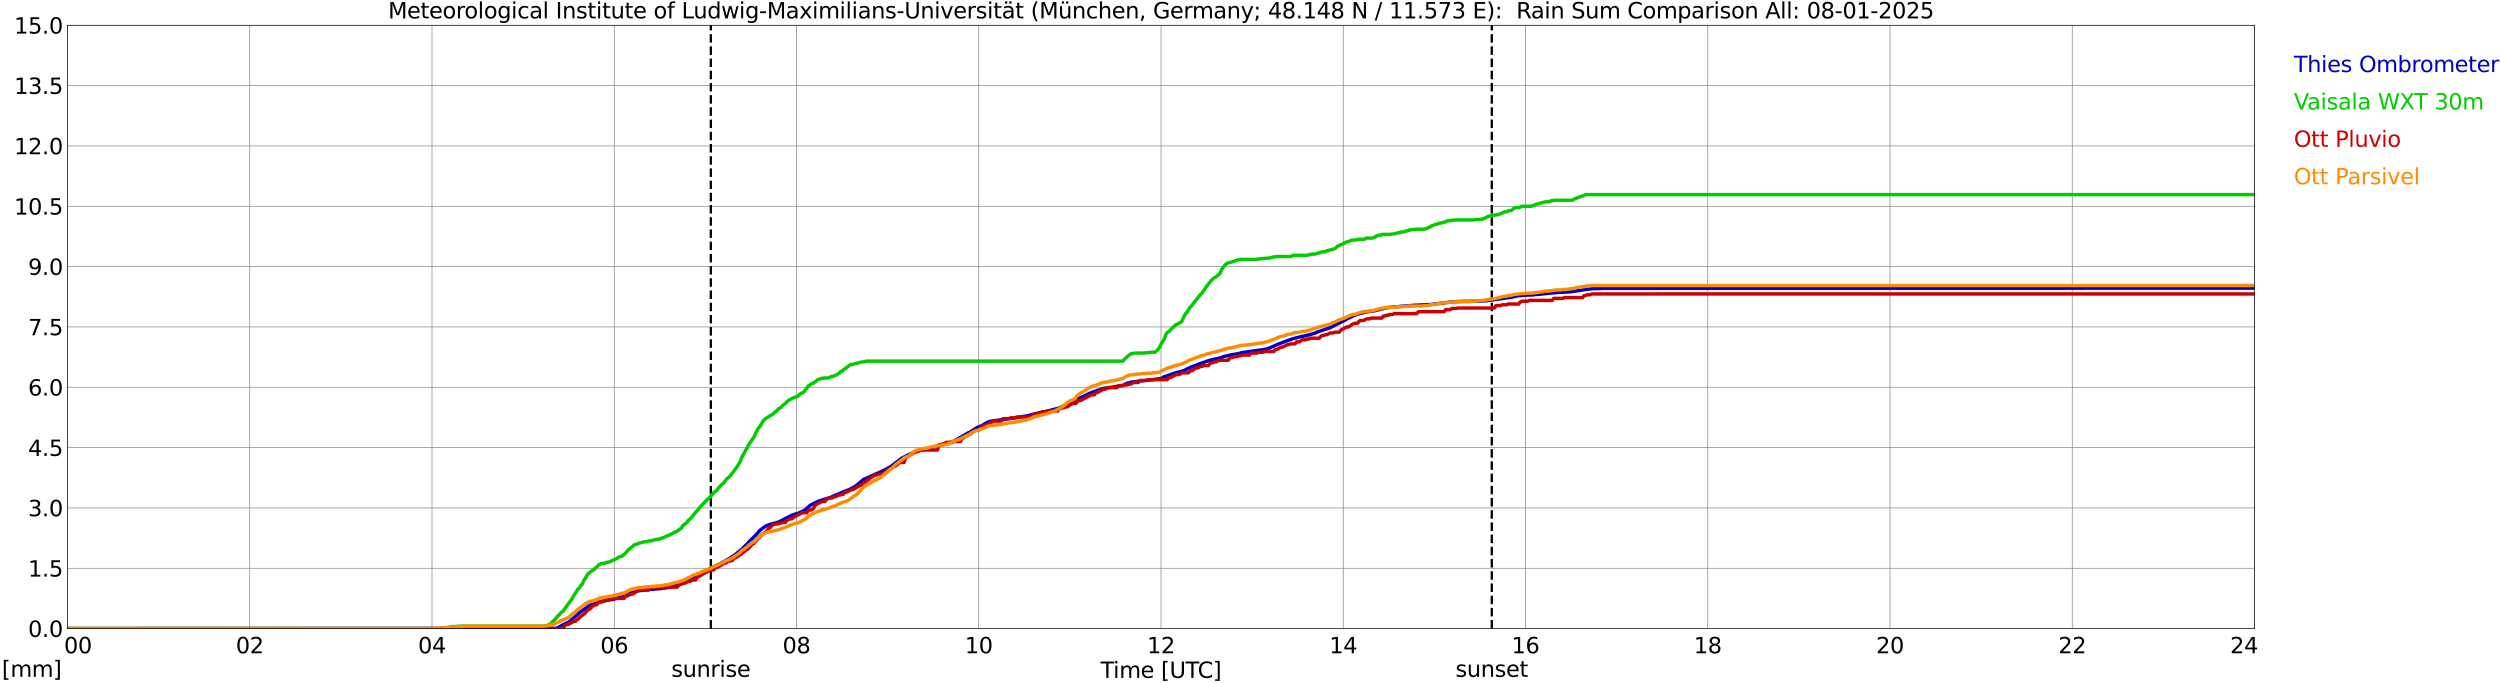 <?xml version="1.0" encoding="utf-8" standalone="no"?>
<!DOCTYPE svg PUBLIC "-//W3C//DTD SVG 1.1//EN"
  "http://www.w3.org/Graphics/SVG/1.1/DTD/svg11.dtd">
<svg xmlns:xlink="http://www.w3.org/1999/xlink" width="1085.4pt" height="296.64pt" viewBox="0 0 1085.4 296.64" xmlns="http://www.w3.org/2000/svg" version="1.1">
 <defs>
  <style type="text/css">*{stroke-linejoin: round; stroke-linecap: butt}</style>
 </defs>
 <g id="figure_1">
  <g id="patch_1">
   <path d="M 0 296.64 
L 1085.4 296.64 
L 1085.4 0 
L 0 0 
z
" style="fill: #ffffff"/>
  </g>
  <g id="axes_1">
   <g id="patch_2">
    <path d="M 29.306 272.909 
L 978.814 272.909 
L 978.814 10.976 
L 29.306 10.976 
z
" style="fill: #ffffff"/>
   </g>
   <g id="patch_3">
    <path d="M 979.099 272.909 
L 978.814 272.909 
L 978.814 10.976 
L 979.099 10.976 
z
" clip-path="url(#p1d80d50ced)" style="fill: #d3d3d3; opacity: 0.25; stroke: #d3d3d3; stroke-linejoin: miter"/>
   </g>
   <g id="matplotlib.axis_1">
    <g id="xtick_1">
     <g id="line2d_1">
      <path d="M 29.306 272.909 
L 29.306 10.976 
" clip-path="url(#p1d80d50ced)" style="fill: none; stroke: #808080; stroke-width: 0.3; stroke-linecap: square"/>
     </g>
     <g id="line2d_2"/>
     <g id="text_1">
      <!--    00 -->
      <g transform="translate(18.733 283.627) scale(0.095 -0.095)">
       <defs>
        <path id="DejaVuSans-20" transform="scale(0.016)"/>
        <path id="DejaVuSans-30" d="M 2034 4250 
Q 1547 4250 1301 3770 
Q 1056 3291 1056 2328 
Q 1056 1369 1301 889 
Q 1547 409 2034 409 
Q 2525 409 2770 889 
Q 3016 1369 3016 2328 
Q 3016 3291 2770 3770 
Q 2525 4250 2034 4250 
z
M 2034 4750 
Q 2819 4750 3233 4129 
Q 3647 3509 3647 2328 
Q 3647 1150 3233 529 
Q 2819 -91 2034 -91 
Q 1250 -91 836 529 
Q 422 1150 422 2328 
Q 422 3509 836 4129 
Q 1250 4750 2034 4750 
z
" transform="scale(0.016)"/>
       </defs>
       <use xlink:href="#DejaVuSans-20"/>
       <use xlink:href="#DejaVuSans-20" transform="translate(31.787 0)"/>
       <use xlink:href="#DejaVuSans-20" transform="translate(63.574 0)"/>
       <use xlink:href="#DejaVuSans-30" transform="translate(95.361 0)"/>
       <use xlink:href="#DejaVuSans-30" transform="translate(158.984 0)"/>
      </g>
     </g>
    </g>
    <g id="xtick_2">
     <g id="line2d_3">
      <path d="M 108.431 272.909 
L 108.431 10.976 
" clip-path="url(#p1d80d50ced)" style="fill: none; stroke: #808080; stroke-width: 0.3; stroke-linecap: square"/>
     </g>
     <g id="line2d_4"/>
     <g id="text_2">
      <!-- 02 -->
      <g transform="translate(102.387 283.627) scale(0.095 -0.095)">
       <defs>
        <path id="DejaVuSans-32" d="M 1228 531 
L 3431 531 
L 3431 0 
L 469 0 
L 469 531 
Q 828 903 1448 1529 
Q 2069 2156 2228 2338 
Q 2531 2678 2651 2914 
Q 2772 3150 2772 3378 
Q 2772 3750 2511 3984 
Q 2250 4219 1831 4219 
Q 1534 4219 1204 4116 
Q 875 4013 500 3803 
L 500 4441 
Q 881 4594 1212 4672 
Q 1544 4750 1819 4750 
Q 2544 4750 2975 4387 
Q 3406 4025 3406 3419 
Q 3406 3131 3298 2873 
Q 3191 2616 2906 2266 
Q 2828 2175 2409 1742 
Q 1991 1309 1228 531 
z
" transform="scale(0.016)"/>
       </defs>
       <use xlink:href="#DejaVuSans-30"/>
       <use xlink:href="#DejaVuSans-32" transform="translate(63.623 0)"/>
      </g>
     </g>
    </g>
    <g id="xtick_3">
     <g id="line2d_5">
      <path d="M 187.557 272.909 
L 187.557 10.976 
" clip-path="url(#p1d80d50ced)" style="fill: none; stroke: #808080; stroke-width: 0.3; stroke-linecap: square"/>
     </g>
     <g id="line2d_6"/>
     <g id="text_3">
      <!-- 04 -->
      <g transform="translate(181.513 283.627) scale(0.095 -0.095)">
       <defs>
        <path id="DejaVuSans-34" d="M 2419 4116 
L 825 1625 
L 2419 1625 
L 2419 4116 
z
M 2253 4666 
L 3047 4666 
L 3047 1625 
L 3713 1625 
L 3713 1100 
L 3047 1100 
L 3047 0 
L 2419 0 
L 2419 1100 
L 313 1100 
L 313 1709 
L 2253 4666 
z
" transform="scale(0.016)"/>
       </defs>
       <use xlink:href="#DejaVuSans-30"/>
       <use xlink:href="#DejaVuSans-34" transform="translate(63.623 0)"/>
      </g>
     </g>
    </g>
    <g id="xtick_4">
     <g id="line2d_7">
      <path d="M 266.683 272.909 
L 266.683 10.976 
" clip-path="url(#p1d80d50ced)" style="fill: none; stroke: #808080; stroke-width: 0.3; stroke-linecap: square"/>
     </g>
     <g id="line2d_8"/>
     <g id="text_4">
      <!-- 06 -->
      <g transform="translate(260.638 283.627) scale(0.095 -0.095)">
       <defs>
        <path id="DejaVuSans-36" d="M 2113 2584 
Q 1688 2584 1439 2293 
Q 1191 2003 1191 1497 
Q 1191 994 1439 701 
Q 1688 409 2113 409 
Q 2538 409 2786 701 
Q 3034 994 3034 1497 
Q 3034 2003 2786 2293 
Q 2538 2584 2113 2584 
z
M 3366 4563 
L 3366 3988 
Q 3128 4100 2886 4159 
Q 2644 4219 2406 4219 
Q 1781 4219 1451 3797 
Q 1122 3375 1075 2522 
Q 1259 2794 1537 2939 
Q 1816 3084 2150 3084 
Q 2853 3084 3261 2657 
Q 3669 2231 3669 1497 
Q 3669 778 3244 343 
Q 2819 -91 2113 -91 
Q 1303 -91 875 529 
Q 447 1150 447 2328 
Q 447 3434 972 4092 
Q 1497 4750 2381 4750 
Q 2619 4750 2861 4703 
Q 3103 4656 3366 4563 
z
" transform="scale(0.016)"/>
       </defs>
       <use xlink:href="#DejaVuSans-30"/>
       <use xlink:href="#DejaVuSans-36" transform="translate(63.623 0)"/>
      </g>
     </g>
    </g>
    <g id="xtick_5">
     <g id="line2d_9">
      <path d="M 345.808 272.909 
L 345.808 10.976 
" clip-path="url(#p1d80d50ced)" style="fill: none; stroke: #808080; stroke-width: 0.3; stroke-linecap: square"/>
     </g>
     <g id="line2d_10"/>
     <g id="text_5">
      <!-- 08 -->
      <g transform="translate(339.764 283.627) scale(0.095 -0.095)">
       <defs>
        <path id="DejaVuSans-38" d="M 2034 2216 
Q 1584 2216 1326 1975 
Q 1069 1734 1069 1313 
Q 1069 891 1326 650 
Q 1584 409 2034 409 
Q 2484 409 2743 651 
Q 3003 894 3003 1313 
Q 3003 1734 2745 1975 
Q 2488 2216 2034 2216 
z
M 1403 2484 
Q 997 2584 770 2862 
Q 544 3141 544 3541 
Q 544 4100 942 4425 
Q 1341 4750 2034 4750 
Q 2731 4750 3128 4425 
Q 3525 4100 3525 3541 
Q 3525 3141 3298 2862 
Q 3072 2584 2669 2484 
Q 3125 2378 3379 2068 
Q 3634 1759 3634 1313 
Q 3634 634 3220 271 
Q 2806 -91 2034 -91 
Q 1263 -91 848 271 
Q 434 634 434 1313 
Q 434 1759 690 2068 
Q 947 2378 1403 2484 
z
M 1172 3481 
Q 1172 3119 1398 2916 
Q 1625 2713 2034 2713 
Q 2441 2713 2670 2916 
Q 2900 3119 2900 3481 
Q 2900 3844 2670 4047 
Q 2441 4250 2034 4250 
Q 1625 4250 1398 4047 
Q 1172 3844 1172 3481 
z
" transform="scale(0.016)"/>
       </defs>
       <use xlink:href="#DejaVuSans-30"/>
       <use xlink:href="#DejaVuSans-38" transform="translate(63.623 0)"/>
      </g>
     </g>
    </g>
    <g id="xtick_6">
     <g id="line2d_11">
      <path d="M 424.934 272.909 
L 424.934 10.976 
" clip-path="url(#p1d80d50ced)" style="fill: none; stroke: #808080; stroke-width: 0.3; stroke-linecap: square"/>
     </g>
     <g id="line2d_12"/>
     <g id="text_6">
      <!-- 10 -->
      <g transform="translate(418.89 283.627) scale(0.095 -0.095)">
       <defs>
        <path id="DejaVuSans-31" d="M 794 531 
L 1825 531 
L 1825 4091 
L 703 3866 
L 703 4441 
L 1819 4666 
L 2450 4666 
L 2450 531 
L 3481 531 
L 3481 0 
L 794 0 
L 794 531 
z
" transform="scale(0.016)"/>
       </defs>
       <use xlink:href="#DejaVuSans-31"/>
       <use xlink:href="#DejaVuSans-30" transform="translate(63.623 0)"/>
      </g>
     </g>
    </g>
    <g id="xtick_7">
     <g id="line2d_13">
      <path d="M 504.06 272.909 
L 504.06 10.976 
" clip-path="url(#p1d80d50ced)" style="fill: none; stroke: #808080; stroke-width: 0.3; stroke-linecap: square"/>
     </g>
     <g id="line2d_14"/>
     <g id="text_7">
      <!-- 12 -->
      <g transform="translate(498.015 283.627) scale(0.095 -0.095)">
       <use xlink:href="#DejaVuSans-31"/>
       <use xlink:href="#DejaVuSans-32" transform="translate(63.623 0)"/>
      </g>
     </g>
    </g>
    <g id="xtick_8">
     <g id="line2d_15">
      <path d="M 583.185 272.909 
L 583.185 10.976 
" clip-path="url(#p1d80d50ced)" style="fill: none; stroke: #808080; stroke-width: 0.3; stroke-linecap: square"/>
     </g>
     <g id="line2d_16"/>
     <g id="text_8">
      <!-- 14 -->
      <g transform="translate(577.141 283.627) scale(0.095 -0.095)">
       <use xlink:href="#DejaVuSans-31"/>
       <use xlink:href="#DejaVuSans-34" transform="translate(63.623 0)"/>
      </g>
     </g>
    </g>
    <g id="xtick_9">
     <g id="line2d_17">
      <path d="M 662.311 272.909 
L 662.311 10.976 
" clip-path="url(#p1d80d50ced)" style="fill: none; stroke: #808080; stroke-width: 0.3; stroke-linecap: square"/>
     </g>
     <g id="line2d_18"/>
     <g id="text_9">
      <!-- 16 -->
      <g transform="translate(656.267 283.627) scale(0.095 -0.095)">
       <use xlink:href="#DejaVuSans-31"/>
       <use xlink:href="#DejaVuSans-36" transform="translate(63.623 0)"/>
      </g>
     </g>
    </g>
    <g id="xtick_10">
     <g id="line2d_19">
      <path d="M 741.437 272.909 
L 741.437 10.976 
" clip-path="url(#p1d80d50ced)" style="fill: none; stroke: #808080; stroke-width: 0.3; stroke-linecap: square"/>
     </g>
     <g id="line2d_20"/>
     <g id="text_10">
      <!-- 18 -->
      <g transform="translate(735.392 283.627) scale(0.095 -0.095)">
       <use xlink:href="#DejaVuSans-31"/>
       <use xlink:href="#DejaVuSans-38" transform="translate(63.623 0)"/>
      </g>
     </g>
    </g>
    <g id="xtick_11">
     <g id="line2d_21">
      <path d="M 820.562 272.909 
L 820.562 10.976 
" clip-path="url(#p1d80d50ced)" style="fill: none; stroke: #808080; stroke-width: 0.3; stroke-linecap: square"/>
     </g>
     <g id="line2d_22"/>
     <g id="text_11">
      <!-- 20 -->
      <g transform="translate(814.518 283.627) scale(0.095 -0.095)">
       <use xlink:href="#DejaVuSans-32"/>
       <use xlink:href="#DejaVuSans-30" transform="translate(63.623 0)"/>
      </g>
     </g>
    </g>
    <g id="xtick_12">
     <g id="line2d_23">
      <path d="M 899.688 272.909 
L 899.688 10.976 
" clip-path="url(#p1d80d50ced)" style="fill: none; stroke: #808080; stroke-width: 0.3; stroke-linecap: square"/>
     </g>
     <g id="line2d_24"/>
     <g id="text_12">
      <!-- 22 -->
      <g transform="translate(893.644 283.627) scale(0.095 -0.095)">
       <use xlink:href="#DejaVuSans-32"/>
       <use xlink:href="#DejaVuSans-32" transform="translate(63.623 0)"/>
      </g>
     </g>
    </g>
    <g id="xtick_13">
     <g id="line2d_25">
      <path d="M 978.814 272.909 
L 978.814 10.976 
" clip-path="url(#p1d80d50ced)" style="fill: none; stroke: #808080; stroke-width: 0.3; stroke-linecap: square"/>
     </g>
     <g id="line2d_26"/>
     <g id="text_13">
      <!-- 24    -->
      <g transform="translate(968.241 283.627) scale(0.095 -0.095)">
       <use xlink:href="#DejaVuSans-32"/>
       <use xlink:href="#DejaVuSans-34" transform="translate(63.623 0)"/>
       <use xlink:href="#DejaVuSans-20" transform="translate(127.246 0)"/>
       <use xlink:href="#DejaVuSans-20" transform="translate(159.033 0)"/>
       <use xlink:href="#DejaVuSans-20" transform="translate(190.82 0)"/>
      </g>
     </g>
    </g>
    <g id="text_14">
     <!-- Time [UTC] -->
     <g transform="translate(477.806 294.322) scale(0.095 -0.095)">
      <defs>
       <path id="DejaVuSans-54" d="M -19 4666 
L 3928 4666 
L 3928 4134 
L 2272 4134 
L 2272 0 
L 1638 0 
L 1638 4134 
L -19 4134 
L -19 4666 
z
" transform="scale(0.016)"/>
       <path id="DejaVuSans-69" d="M 603 3500 
L 1178 3500 
L 1178 0 
L 603 0 
L 603 3500 
z
M 603 4863 
L 1178 4863 
L 1178 4134 
L 603 4134 
L 603 4863 
z
" transform="scale(0.016)"/>
       <path id="DejaVuSans-6d" d="M 3328 2828 
Q 3544 3216 3844 3400 
Q 4144 3584 4550 3584 
Q 5097 3584 5394 3201 
Q 5691 2819 5691 2113 
L 5691 0 
L 5113 0 
L 5113 2094 
Q 5113 2597 4934 2840 
Q 4756 3084 4391 3084 
Q 3944 3084 3684 2787 
Q 3425 2491 3425 1978 
L 3425 0 
L 2847 0 
L 2847 2094 
Q 2847 2600 2669 2842 
Q 2491 3084 2119 3084 
Q 1678 3084 1418 2786 
Q 1159 2488 1159 1978 
L 1159 0 
L 581 0 
L 581 3500 
L 1159 3500 
L 1159 2956 
Q 1356 3278 1631 3431 
Q 1906 3584 2284 3584 
Q 2666 3584 2933 3390 
Q 3200 3197 3328 2828 
z
" transform="scale(0.016)"/>
       <path id="DejaVuSans-65" d="M 3597 1894 
L 3597 1613 
L 953 1613 
Q 991 1019 1311 708 
Q 1631 397 2203 397 
Q 2534 397 2845 478 
Q 3156 559 3463 722 
L 3463 178 
Q 3153 47 2828 -22 
Q 2503 -91 2169 -91 
Q 1331 -91 842 396 
Q 353 884 353 1716 
Q 353 2575 817 3079 
Q 1281 3584 2069 3584 
Q 2775 3584 3186 3129 
Q 3597 2675 3597 1894 
z
M 3022 2063 
Q 3016 2534 2758 2815 
Q 2500 3097 2075 3097 
Q 1594 3097 1305 2825 
Q 1016 2553 972 2059 
L 3022 2063 
z
" transform="scale(0.016)"/>
       <path id="DejaVuSans-5b" d="M 550 4863 
L 1875 4863 
L 1875 4416 
L 1125 4416 
L 1125 -397 
L 1875 -397 
L 1875 -844 
L 550 -844 
L 550 4863 
z
" transform="scale(0.016)"/>
       <path id="DejaVuSans-55" d="M 556 4666 
L 1191 4666 
L 1191 1831 
Q 1191 1081 1462 751 
Q 1734 422 2344 422 
Q 2950 422 3222 751 
Q 3494 1081 3494 1831 
L 3494 4666 
L 4128 4666 
L 4128 1753 
Q 4128 841 3676 375 
Q 3225 -91 2344 -91 
Q 1459 -91 1007 375 
Q 556 841 556 1753 
L 556 4666 
z
" transform="scale(0.016)"/>
       <path id="DejaVuSans-43" d="M 4122 4306 
L 4122 3641 
Q 3803 3938 3442 4084 
Q 3081 4231 2675 4231 
Q 1875 4231 1450 3742 
Q 1025 3253 1025 2328 
Q 1025 1406 1450 917 
Q 1875 428 2675 428 
Q 3081 428 3442 575 
Q 3803 722 4122 1019 
L 4122 359 
Q 3791 134 3420 21 
Q 3050 -91 2638 -91 
Q 1578 -91 968 557 
Q 359 1206 359 2328 
Q 359 3453 968 4101 
Q 1578 4750 2638 4750 
Q 3056 4750 3426 4639 
Q 3797 4528 4122 4306 
z
" transform="scale(0.016)"/>
       <path id="DejaVuSans-5d" d="M 1947 4863 
L 1947 -844 
L 622 -844 
L 622 -397 
L 1369 -397 
L 1369 4416 
L 622 4416 
L 622 4863 
L 1947 4863 
z
" transform="scale(0.016)"/>
      </defs>
      <use xlink:href="#DejaVuSans-54"/>
      <use xlink:href="#DejaVuSans-69" transform="translate(57.959 0)"/>
      <use xlink:href="#DejaVuSans-6d" transform="translate(85.742 0)"/>
      <use xlink:href="#DejaVuSans-65" transform="translate(183.154 0)"/>
      <use xlink:href="#DejaVuSans-20" transform="translate(244.678 0)"/>
      <use xlink:href="#DejaVuSans-5b" transform="translate(276.465 0)"/>
      <use xlink:href="#DejaVuSans-55" transform="translate(315.479 0)"/>
      <use xlink:href="#DejaVuSans-54" transform="translate(388.672 0)"/>
      <use xlink:href="#DejaVuSans-43" transform="translate(443.881 0)"/>
      <use xlink:href="#DejaVuSans-5d" transform="translate(513.705 0)"/>
     </g>
    </g>
   </g>
   <g id="matplotlib.axis_2">
    <g id="ytick_1">
     <g id="line2d_27">
      <path d="M 29.306 272.909 
L 978.814 272.909 
" clip-path="url(#p1d80d50ced)" style="fill: none; stroke: #808080; stroke-width: 0.3; stroke-linecap: square"/>
     </g>
     <g id="line2d_28"/>
     <g id="text_15">
      <!-- 0.0 -->
      <g transform="translate(12.198 276.518) scale(0.095 -0.095)">
       <defs>
        <path id="DejaVuSans-2e" d="M 684 794 
L 1344 794 
L 1344 0 
L 684 0 
L 684 794 
z
" transform="scale(0.016)"/>
       </defs>
       <use xlink:href="#DejaVuSans-30"/>
       <use xlink:href="#DejaVuSans-2e" transform="translate(63.623 0)"/>
       <use xlink:href="#DejaVuSans-30" transform="translate(95.41 0)"/>
      </g>
     </g>
    </g>
    <g id="ytick_2">
     <g id="line2d_29">
      <path d="M 29.306 246.715 
L 978.814 246.715 
" clip-path="url(#p1d80d50ced)" style="fill: none; stroke: #808080; stroke-width: 0.3; stroke-linecap: square"/>
     </g>
     <g id="line2d_30"/>
     <g id="text_16">
      <!-- 1.5 -->
      <g transform="translate(12.198 250.325) scale(0.095 -0.095)">
       <defs>
        <path id="DejaVuSans-35" d="M 691 4666 
L 3169 4666 
L 3169 4134 
L 1269 4134 
L 1269 2991 
Q 1406 3038 1543 3061 
Q 1681 3084 1819 3084 
Q 2600 3084 3056 2656 
Q 3513 2228 3513 1497 
Q 3513 744 3044 326 
Q 2575 -91 1722 -91 
Q 1428 -91 1123 -41 
Q 819 9 494 109 
L 494 744 
Q 775 591 1075 516 
Q 1375 441 1709 441 
Q 2250 441 2565 725 
Q 2881 1009 2881 1497 
Q 2881 1984 2565 2268 
Q 2250 2553 1709 2553 
Q 1456 2553 1204 2497 
Q 953 2441 691 2322 
L 691 4666 
z
" transform="scale(0.016)"/>
       </defs>
       <use xlink:href="#DejaVuSans-31"/>
       <use xlink:href="#DejaVuSans-2e" transform="translate(63.623 0)"/>
       <use xlink:href="#DejaVuSans-35" transform="translate(95.41 0)"/>
      </g>
     </g>
    </g>
    <g id="ytick_3">
     <g id="line2d_31">
      <path d="M 29.306 220.522 
L 978.814 220.522 
" clip-path="url(#p1d80d50ced)" style="fill: none; stroke: #808080; stroke-width: 0.3; stroke-linecap: square"/>
     </g>
     <g id="line2d_32"/>
     <g id="text_17">
      <!-- 3.0 -->
      <g transform="translate(12.198 224.131) scale(0.095 -0.095)">
       <defs>
        <path id="DejaVuSans-33" d="M 2597 2516 
Q 3050 2419 3304 2112 
Q 3559 1806 3559 1356 
Q 3559 666 3084 287 
Q 2609 -91 1734 -91 
Q 1441 -91 1130 -33 
Q 819 25 488 141 
L 488 750 
Q 750 597 1062 519 
Q 1375 441 1716 441 
Q 2309 441 2620 675 
Q 2931 909 2931 1356 
Q 2931 1769 2642 2001 
Q 2353 2234 1838 2234 
L 1294 2234 
L 1294 2753 
L 1863 2753 
Q 2328 2753 2575 2939 
Q 2822 3125 2822 3475 
Q 2822 3834 2567 4026 
Q 2313 4219 1838 4219 
Q 1578 4219 1281 4162 
Q 984 4106 628 3988 
L 628 4550 
Q 988 4650 1302 4700 
Q 1616 4750 1894 4750 
Q 2613 4750 3031 4423 
Q 3450 4097 3450 3541 
Q 3450 3153 3228 2886 
Q 3006 2619 2597 2516 
z
" transform="scale(0.016)"/>
       </defs>
       <use xlink:href="#DejaVuSans-33"/>
       <use xlink:href="#DejaVuSans-2e" transform="translate(63.623 0)"/>
       <use xlink:href="#DejaVuSans-30" transform="translate(95.41 0)"/>
      </g>
     </g>
    </g>
    <g id="ytick_4">
     <g id="line2d_33">
      <path d="M 29.306 194.329 
L 978.814 194.329 
" clip-path="url(#p1d80d50ced)" style="fill: none; stroke: #808080; stroke-width: 0.3; stroke-linecap: square"/>
     </g>
     <g id="line2d_34"/>
     <g id="text_18">
      <!-- 4.5 -->
      <g transform="translate(12.198 197.938) scale(0.095 -0.095)">
       <use xlink:href="#DejaVuSans-34"/>
       <use xlink:href="#DejaVuSans-2e" transform="translate(63.623 0)"/>
       <use xlink:href="#DejaVuSans-35" transform="translate(95.41 0)"/>
      </g>
     </g>
    </g>
    <g id="ytick_5">
     <g id="line2d_35">
      <path d="M 29.306 168.136 
L 978.814 168.136 
" clip-path="url(#p1d80d50ced)" style="fill: none; stroke: #808080; stroke-width: 0.3; stroke-linecap: square"/>
     </g>
     <g id="line2d_36"/>
     <g id="text_19">
      <!-- 6.0 -->
      <g transform="translate(12.198 171.745) scale(0.095 -0.095)">
       <use xlink:href="#DejaVuSans-36"/>
       <use xlink:href="#DejaVuSans-2e" transform="translate(63.623 0)"/>
       <use xlink:href="#DejaVuSans-30" transform="translate(95.41 0)"/>
      </g>
     </g>
    </g>
    <g id="ytick_6">
     <g id="line2d_37">
      <path d="M 29.306 141.942 
L 978.814 141.942 
" clip-path="url(#p1d80d50ced)" style="fill: none; stroke: #808080; stroke-width: 0.3; stroke-linecap: square"/>
     </g>
     <g id="line2d_38"/>
     <g id="text_20">
      <!-- 7.5 -->
      <g transform="translate(12.198 145.551) scale(0.095 -0.095)">
       <defs>
        <path id="DejaVuSans-37" d="M 525 4666 
L 3525 4666 
L 3525 4397 
L 1831 0 
L 1172 0 
L 2766 4134 
L 525 4134 
L 525 4666 
z
" transform="scale(0.016)"/>
       </defs>
       <use xlink:href="#DejaVuSans-37"/>
       <use xlink:href="#DejaVuSans-2e" transform="translate(63.623 0)"/>
       <use xlink:href="#DejaVuSans-35" transform="translate(95.41 0)"/>
      </g>
     </g>
    </g>
    <g id="ytick_7">
     <g id="line2d_39">
      <path d="M 29.306 115.749 
L 978.814 115.749 
" clip-path="url(#p1d80d50ced)" style="fill: none; stroke: #808080; stroke-width: 0.3; stroke-linecap: square"/>
     </g>
     <g id="line2d_40"/>
     <g id="text_21">
      <!-- 9.0 -->
      <g transform="translate(12.198 119.358) scale(0.095 -0.095)">
       <defs>
        <path id="DejaVuSans-39" d="M 703 97 
L 703 672 
Q 941 559 1184 500 
Q 1428 441 1663 441 
Q 2288 441 2617 861 
Q 2947 1281 2994 2138 
Q 2813 1869 2534 1725 
Q 2256 1581 1919 1581 
Q 1219 1581 811 2004 
Q 403 2428 403 3163 
Q 403 3881 828 4315 
Q 1253 4750 1959 4750 
Q 2769 4750 3195 4129 
Q 3622 3509 3622 2328 
Q 3622 1225 3098 567 
Q 2575 -91 1691 -91 
Q 1453 -91 1209 -44 
Q 966 3 703 97 
z
M 1959 2075 
Q 2384 2075 2632 2365 
Q 2881 2656 2881 3163 
Q 2881 3666 2632 3958 
Q 2384 4250 1959 4250 
Q 1534 4250 1286 3958 
Q 1038 3666 1038 3163 
Q 1038 2656 1286 2365 
Q 1534 2075 1959 2075 
z
" transform="scale(0.016)"/>
       </defs>
       <use xlink:href="#DejaVuSans-39"/>
       <use xlink:href="#DejaVuSans-2e" transform="translate(63.623 0)"/>
       <use xlink:href="#DejaVuSans-30" transform="translate(95.41 0)"/>
      </g>
     </g>
    </g>
    <g id="ytick_8">
     <g id="line2d_41">
      <path d="M 29.306 89.556 
L 978.814 89.556 
" clip-path="url(#p1d80d50ced)" style="fill: none; stroke: #808080; stroke-width: 0.3; stroke-linecap: square"/>
     </g>
     <g id="line2d_42"/>
     <g id="text_22">
      <!-- 10.5 -->
      <g transform="translate(6.153 93.165) scale(0.095 -0.095)">
       <use xlink:href="#DejaVuSans-31"/>
       <use xlink:href="#DejaVuSans-30" transform="translate(63.623 0)"/>
       <use xlink:href="#DejaVuSans-2e" transform="translate(127.246 0)"/>
       <use xlink:href="#DejaVuSans-35" transform="translate(159.033 0)"/>
      </g>
     </g>
    </g>
    <g id="ytick_9">
     <g id="line2d_43">
      <path d="M 29.306 63.362 
L 978.814 63.362 
" clip-path="url(#p1d80d50ced)" style="fill: none; stroke: #808080; stroke-width: 0.3; stroke-linecap: square"/>
     </g>
     <g id="line2d_44"/>
     <g id="text_23">
      <!-- 12.0 -->
      <g transform="translate(6.153 66.972) scale(0.095 -0.095)">
       <use xlink:href="#DejaVuSans-31"/>
       <use xlink:href="#DejaVuSans-32" transform="translate(63.623 0)"/>
       <use xlink:href="#DejaVuSans-2e" transform="translate(127.246 0)"/>
       <use xlink:href="#DejaVuSans-30" transform="translate(159.033 0)"/>
      </g>
     </g>
    </g>
    <g id="ytick_10">
     <g id="line2d_45">
      <path d="M 29.306 37.169 
L 978.814 37.169 
" clip-path="url(#p1d80d50ced)" style="fill: none; stroke: #808080; stroke-width: 0.3; stroke-linecap: square"/>
     </g>
     <g id="line2d_46"/>
     <g id="text_24">
      <!-- 13.5 -->
      <g transform="translate(6.153 40.778) scale(0.095 -0.095)">
       <use xlink:href="#DejaVuSans-31"/>
       <use xlink:href="#DejaVuSans-33" transform="translate(63.623 0)"/>
       <use xlink:href="#DejaVuSans-2e" transform="translate(127.246 0)"/>
       <use xlink:href="#DejaVuSans-35" transform="translate(159.033 0)"/>
      </g>
     </g>
    </g>
    <g id="ytick_11">
     <g id="line2d_47">
      <path d="M 29.306 10.976 
L 978.814 10.976 
" clip-path="url(#p1d80d50ced)" style="fill: none; stroke: #808080; stroke-width: 0.3; stroke-linecap: square"/>
     </g>
     <g id="line2d_48"/>
     <g id="text_25">
      <!-- 15.0 -->
      <g transform="translate(6.153 14.585) scale(0.095 -0.095)">
       <use xlink:href="#DejaVuSans-31"/>
       <use xlink:href="#DejaVuSans-35" transform="translate(63.623 0)"/>
       <use xlink:href="#DejaVuSans-2e" transform="translate(127.246 0)"/>
       <use xlink:href="#DejaVuSans-30" transform="translate(159.033 0)"/>
      </g>
     </g>
    </g>
   </g>
   <g id="line2d_49">
    <path d="M 308.619 272.909 
L 308.619 10.976 
" clip-path="url(#p1d80d50ced)" style="fill: none; stroke-dasharray: 3.7,1.6; stroke-dashoffset: 0; stroke: #000000"/>
   </g>
   <g id="line2d_50">
    <path d="M 647.673 272.909 
L 647.673 10.976 
" clip-path="url(#p1d80d50ced)" style="fill: none; stroke-dasharray: 3.7,1.6; stroke-dashoffset: 0; stroke: #000000"/>
   </g>
   <g id="line2d_51">
    <path d="M 29.306 272.909 
L 240.967 272.821 
L 241.626 272.734 
L 242.286 272.472 
L 243.604 271.686 
L 246.242 270.377 
L 246.901 270.115 
L 248.22 268.98 
L 250.198 267.234 
L 250.858 266.71 
L 251.517 266.011 
L 254.155 264.178 
L 255.473 263.217 
L 256.133 262.781 
L 257.451 262.344 
L 259.43 261.733 
L 260.089 261.384 
L 262.726 260.773 
L 266.023 260.249 
L 271.298 258.852 
L 273.936 257.455 
L 275.255 257.018 
L 276.573 256.582 
L 282.508 255.883 
L 283.827 255.796 
L 285.805 255.621 
L 287.124 255.534 
L 291.08 254.923 
L 295.036 253.788 
L 297.014 252.915 
L 300.311 251.081 
L 302.289 249.859 
L 303.608 249.248 
L 307.564 247.239 
L 308.224 246.977 
L 309.543 246.192 
L 311.521 245.319 
L 316.796 242.437 
L 319.433 240.604 
L 322.071 238.421 
L 323.39 237.111 
L 324.049 236.587 
L 325.368 235.016 
L 328.005 232.484 
L 329.983 230.214 
L 331.961 228.729 
L 332.621 228.293 
L 334.599 227.594 
L 337.896 226.721 
L 343.83 223.665 
L 345.149 223.229 
L 346.468 222.88 
L 347.787 222.268 
L 349.105 221.657 
L 349.765 221.221 
L 351.743 219.387 
L 355.04 217.728 
L 357.018 217.03 
L 360.315 216.069 
L 361.634 215.458 
L 365.59 213.799 
L 366.249 213.45 
L 367.568 213.013 
L 369.546 212.14 
L 371.524 211.005 
L 374.162 208.822 
L 374.821 208.211 
L 377.459 207.076 
L 379.437 206.116 
L 382.734 204.719 
L 386.69 202.623 
L 391.306 199.044 
L 395.921 196.686 
L 398.559 195.726 
L 400.537 195.289 
L 402.515 195.027 
L 405.153 194.067 
L 410.428 192.757 
L 411.746 192.495 
L 413.065 192.059 
L 414.384 191.448 
L 416.362 190.225 
L 419 188.741 
L 420.318 187.955 
L 420.978 187.693 
L 424.275 185.598 
L 426.253 184.812 
L 428.231 183.59 
L 429.55 182.978 
L 441.419 181.32 
L 442.737 181.058 
L 446.034 180.534 
L 451.969 179.049 
L 453.947 178.7 
L 459.881 177.129 
L 461.2 176.517 
L 462.519 175.906 
L 464.497 174.946 
L 465.816 174.335 
L 469.113 172.676 
L 470.431 172.065 
L 473.069 170.755 
L 476.366 169.533 
L 478.344 168.921 
L 479.003 168.659 
L 484.278 167.874 
L 485.597 167.612 
L 487.575 167.262 
L 489.553 166.302 
L 490.213 166.215 
L 490.872 165.953 
L 498.785 164.992 
L 500.103 164.905 
L 504.06 164.294 
L 504.719 164.032 
L 505.379 163.595 
L 506.697 163.159 
L 508.675 162.46 
L 509.994 162.024 
L 510.654 161.762 
L 511.972 161.5 
L 513.291 161.063 
L 513.95 160.889 
L 516.588 159.579 
L 521.863 157.571 
L 523.182 157.134 
L 525.16 156.436 
L 527.797 155.825 
L 529.116 155.563 
L 530.435 155.214 
L 531.094 154.864 
L 534.391 154.078 
L 537.029 153.642 
L 539.666 153.031 
L 549.557 151.634 
L 550.876 151.197 
L 553.513 150.062 
L 554.832 149.451 
L 559.448 147.705 
L 560.766 147.268 
L 562.085 146.832 
L 565.382 146.046 
L 566.701 145.784 
L 570.657 144.736 
L 571.976 144.125 
L 573.295 143.688 
L 575.273 142.99 
L 577.251 142.379 
L 582.526 139.672 
L 583.845 139.061 
L 585.164 138.275 
L 587.801 136.966 
L 589.12 136.529 
L 590.439 136.092 
L 593.076 135.481 
L 597.032 134.87 
L 602.307 133.56 
L 604.945 133.298 
L 606.264 133.211 
L 609.561 132.862 
L 611.539 132.775 
L 614.176 132.513 
L 616.814 132.425 
L 618.133 132.338 
L 620.77 132.251 
L 630.661 131.028 
L 633.298 130.941 
L 634.617 130.854 
L 641.87 130.766 
L 643.189 130.679 
L 645.167 130.592 
L 656.377 129.02 
L 659.014 128.409 
L 660.333 128.322 
L 662.311 128.147 
L 664.949 128.06 
L 667.586 127.798 
L 668.905 127.711 
L 672.861 127.274 
L 674.18 127.187 
L 676.817 126.925 
L 679.455 126.837 
L 680.774 126.75 
L 682.092 126.663 
L 686.708 125.964 
L 688.027 125.702 
L 691.324 125.353 
L 694.621 125.266 
L 695.939 125.179 
L 978.154 125.091 
L 978.154 125.091 
" clip-path="url(#p1d80d50ced)" style="fill: none; stroke: #0000cc; stroke-width: 1.5; stroke-linecap: square"/>
   </g>
   <g id="line2d_52">
    <path d="M 29.306 272.909 
L 191.513 272.909 
L 192.832 272.56 
L 194.151 272.56 
L 196.129 272.036 
L 198.107 272.036 
L 198.767 271.861 
L 235.692 271.861 
L 236.351 271.686 
L 237.011 271.686 
L 237.67 271.512 
L 238.329 271.163 
L 238.989 270.988 
L 239.648 270.115 
L 240.308 269.591 
L 240.967 268.892 
L 242.286 267.321 
L 242.945 266.797 
L 243.604 265.924 
L 244.264 265.575 
L 248.22 260.161 
L 248.88 258.939 
L 250.198 257.018 
L 250.858 255.796 
L 251.517 255.272 
L 252.176 254.224 
L 252.836 253.526 
L 253.495 251.954 
L 254.155 251.081 
L 254.814 249.859 
L 255.473 248.986 
L 256.792 247.938 
L 257.451 247.589 
L 258.111 247.065 
L 258.77 246.366 
L 259.43 245.842 
L 260.089 245.144 
L 260.748 244.795 
L 261.408 244.62 
L 262.067 244.62 
L 262.726 244.445 
L 263.386 244.096 
L 264.045 244.096 
L 264.705 243.922 
L 266.023 243.223 
L 266.683 243.048 
L 268.002 242.35 
L 268.661 241.826 
L 269.98 241.477 
L 271.298 240.429 
L 271.958 239.731 
L 272.617 238.857 
L 274.595 237.286 
L 275.255 236.587 
L 276.573 236.238 
L 277.233 235.889 
L 279.87 235.19 
L 280.53 235.19 
L 281.849 234.841 
L 282.508 234.841 
L 285.145 234.143 
L 285.805 234.143 
L 287.124 233.793 
L 287.783 233.444 
L 288.442 233.27 
L 289.761 232.571 
L 290.42 232.396 
L 293.058 231 
L 293.717 230.825 
L 295.036 229.777 
L 295.696 229.428 
L 296.355 228.38 
L 297.014 227.682 
L 297.674 227.332 
L 298.333 226.634 
L 298.992 225.761 
L 299.652 225.237 
L 300.311 224.538 
L 302.289 222.094 
L 302.949 221.395 
L 304.267 219.824 
L 306.905 217.03 
L 307.564 216.506 
L 308.883 215.109 
L 310.202 213.537 
L 310.861 213.188 
L 312.18 211.616 
L 313.499 210.219 
L 314.158 209.696 
L 315.477 207.949 
L 316.796 206.902 
L 320.093 202.536 
L 321.411 200.266 
L 322.071 198.52 
L 325.368 192.583 
L 327.346 189.789 
L 328.005 188.217 
L 329.324 185.772 
L 329.983 185.074 
L 331.302 182.804 
L 331.961 182.105 
L 332.621 181.581 
L 333.28 181.232 
L 333.94 180.708 
L 335.258 180.01 
L 335.918 179.486 
L 336.577 178.787 
L 337.236 178.438 
L 337.896 177.565 
L 338.555 177.216 
L 339.215 176.692 
L 339.874 175.994 
L 341.193 174.946 
L 341.852 174.247 
L 342.512 173.723 
L 344.49 172.676 
L 345.149 172.501 
L 345.808 172.152 
L 346.468 171.977 
L 347.127 171.279 
L 347.787 170.755 
L 348.446 170.58 
L 349.105 170.056 
L 351.083 167.437 
L 351.743 167.088 
L 352.402 166.564 
L 353.062 166.389 
L 353.721 165.865 
L 354.38 165.516 
L 355.04 164.818 
L 355.699 164.643 
L 356.359 164.294 
L 357.018 164.294 
L 357.677 164.119 
L 359.655 164.119 
L 360.974 163.421 
L 361.634 163.421 
L 362.293 163.072 
L 362.952 162.897 
L 363.612 162.373 
L 364.271 162.198 
L 364.93 161.325 
L 365.59 161.151 
L 366.249 160.452 
L 366.909 160.103 
L 368.887 158.531 
L 369.546 158.182 
L 370.206 158.182 
L 374.162 157.134 
L 374.821 157.134 
L 376.14 156.785 
L 487.575 156.785 
L 488.235 155.912 
L 488.894 155.388 
L 489.553 154.69 
L 490.872 153.642 
L 491.532 153.467 
L 492.191 153.467 
L 492.85 153.293 
L 496.807 153.293 
L 497.466 153.118 
L 498.785 153.118 
L 499.444 152.943 
L 501.422 152.943 
L 502.082 152.42 
L 502.741 151.721 
L 503.4 150.848 
L 504.06 149.451 
L 505.379 147.356 
L 506.038 145.609 
L 506.697 144.387 
L 507.357 144.038 
L 508.016 143.514 
L 508.675 142.641 
L 509.335 142.117 
L 509.994 141.418 
L 510.654 140.895 
L 511.313 140.72 
L 511.972 140.196 
L 512.632 140.021 
L 513.291 139.148 
L 513.95 137.577 
L 514.61 136.354 
L 515.269 135.656 
L 516.588 133.56 
L 517.247 132.862 
L 521.204 127.798 
L 521.863 127.274 
L 523.841 124.305 
L 525.819 121.861 
L 526.479 121.162 
L 527.138 120.638 
L 527.797 120.289 
L 529.116 119.241 
L 529.776 118.543 
L 530.435 116.971 
L 531.094 115.924 
L 532.413 114.527 
L 533.073 114.177 
L 535.71 113.479 
L 536.369 113.13 
L 538.348 112.606 
L 545.601 112.606 
L 546.26 112.431 
L 546.919 112.431 
L 547.579 112.256 
L 548.898 112.256 
L 549.557 112.082 
L 550.876 112.082 
L 552.854 111.558 
L 553.513 111.558 
L 554.173 111.383 
L 560.107 111.383 
L 560.766 111.209 
L 561.426 110.86 
L 567.36 110.86 
L 569.338 110.336 
L 570.657 110.336 
L 572.635 109.812 
L 573.295 109.463 
L 573.954 109.463 
L 574.613 109.288 
L 575.273 109.288 
L 575.932 108.939 
L 579.229 108.066 
L 579.889 107.716 
L 580.548 107.018 
L 581.867 106.319 
L 582.526 106.145 
L 584.504 105.097 
L 585.823 104.748 
L 586.482 104.398 
L 587.142 104.224 
L 588.46 104.224 
L 589.779 103.875 
L 592.417 103.875 
L 593.076 103.351 
L 595.714 103.351 
L 596.373 103.176 
L 598.351 102.128 
L 599.011 102.128 
L 600.329 101.779 
L 603.626 101.779 
L 604.286 101.605 
L 604.945 101.605 
L 606.923 101.081 
L 607.582 101.081 
L 608.242 100.731 
L 608.901 100.731 
L 612.858 99.684 
L 614.176 99.684 
L 614.836 99.509 
L 618.133 99.509 
L 619.451 99.16 
L 620.111 98.811 
L 620.77 98.636 
L 621.429 98.112 
L 622.089 97.937 
L 622.748 97.588 
L 624.067 97.239 
L 624.726 96.89 
L 625.386 96.89 
L 627.364 96.366 
L 628.023 96.017 
L 628.683 95.842 
L 629.342 95.842 
L 630.001 95.667 
L 630.661 95.667 
L 631.32 95.493 
L 639.892 95.493 
L 640.552 95.318 
L 642.53 95.318 
L 643.189 95.144 
L 643.848 95.144 
L 645.827 94.096 
L 646.486 93.921 
L 647.145 93.572 
L 647.805 93.572 
L 648.464 93.397 
L 649.123 93.397 
L 649.783 93.223 
L 650.442 93.223 
L 651.102 92.873 
L 651.761 92.699 
L 653.08 92 
L 653.739 92 
L 654.399 91.826 
L 655.058 91.476 
L 655.717 91.476 
L 656.377 91.302 
L 657.036 90.603 
L 657.695 90.254 
L 658.355 90.079 
L 659.674 90.079 
L 660.333 89.73 
L 660.992 89.556 
L 664.949 89.556 
L 665.608 89.206 
L 666.267 89.032 
L 666.927 88.683 
L 667.586 88.508 
L 668.246 88.508 
L 668.905 88.159 
L 670.883 87.635 
L 672.202 87.635 
L 672.861 87.46 
L 673.521 87.111 
L 674.18 87.111 
L 674.839 86.936 
L 682.752 86.936 
L 683.411 86.412 
L 684.071 86.238 
L 684.73 85.889 
L 685.389 85.714 
L 686.049 85.365 
L 687.368 85.015 
L 688.027 84.666 
L 688.686 84.492 
L 978.154 84.492 
L 978.154 84.492 
" clip-path="url(#p1d80d50ced)" style="fill: none; stroke: #00cc00; stroke-width: 1.5; stroke-linecap: square"/>
   </g>
   <g id="line2d_53">
    <path d="M 29.833 272.909 
L 244.539 272.909 
L 245.198 271.512 
L 245.857 271.163 
L 246.517 271.163 
L 249.165 269.766 
L 249.825 269.766 
L 250.484 269.067 
L 251.143 268.718 
L 251.803 267.845 
L 252.462 267.496 
L 253.122 266.797 
L 253.781 266.448 
L 255.1 264.876 
L 256.429 264.178 
L 257.089 263.305 
L 258.408 262.606 
L 259.067 262.606 
L 259.726 261.558 
L 260.386 261.558 
L 261.045 261.209 
L 261.715 261.209 
L 263.034 260.511 
L 263.694 260.511 
L 264.353 260.161 
L 265.012 260.161 
L 265.672 259.812 
L 270.958 259.812 
L 271.617 258.764 
L 272.277 258.764 
L 273.595 258.066 
L 274.266 258.066 
L 275.584 257.367 
L 276.244 256.844 
L 277.563 256.145 
L 281.53 256.145 
L 282.189 255.272 
L 284.827 255.272 
L 285.486 254.923 
L 294.08 254.923 
L 294.739 253.875 
L 295.399 253.526 
L 296.058 253.526 
L 296.718 253.177 
L 297.377 253.177 
L 298.707 252.478 
L 299.366 252.478 
L 300.685 251.78 
L 302.004 251.78 
L 302.663 250.732 
L 303.322 250.208 
L 303.993 250.033 
L 304.652 249.509 
L 308.608 247.414 
L 309.927 247.414 
L 310.598 246.366 
L 311.257 246.366 
L 313.235 245.319 
L 313.894 244.795 
L 314.554 244.445 
L 315.213 244.445 
L 315.873 243.747 
L 316.543 243.747 
L 317.202 243.398 
L 317.862 243.398 
L 318.521 242.525 
L 320.499 241.477 
L 321.159 240.953 
L 321.818 240.604 
L 322.477 239.905 
L 323.148 239.556 
L 323.807 238.857 
L 324.466 238.508 
L 325.126 237.984 
L 326.445 236.413 
L 327.104 236.064 
L 327.763 235.365 
L 329.082 233.793 
L 329.753 233.27 
L 331.071 231.873 
L 331.731 231.523 
L 332.39 231 
L 333.709 229.428 
L 334.368 229.079 
L 335.028 228.206 
L 336.357 227.507 
L 337.676 227.507 
L 338.335 227.158 
L 338.995 227.158 
L 339.654 226.809 
L 340.973 226.809 
L 341.632 225.935 
L 342.962 225.237 
L 343.621 225.237 
L 344.281 224.888 
L 344.94 224.364 
L 348.237 222.618 
L 350.226 222.618 
L 350.886 221.745 
L 351.545 221.395 
L 352.204 221.395 
L 352.864 221.046 
L 354.183 219.125 
L 356.831 217.728 
L 358.15 217.728 
L 358.809 216.855 
L 359.469 216.331 
L 360.139 216.331 
L 360.798 216.157 
L 361.458 216.157 
L 362.117 215.633 
L 362.776 215.633 
L 364.095 214.934 
L 364.755 214.934 
L 365.414 214.585 
L 366.084 214.585 
L 366.744 213.712 
L 367.403 213.712 
L 369.381 212.664 
L 370.041 212.664 
L 371.359 211.966 
L 372.019 211.442 
L 372.689 211.267 
L 373.349 210.743 
L 374.008 210.743 
L 374.667 209.87 
L 375.986 209.172 
L 376.645 208.473 
L 377.305 208.124 
L 377.964 207.426 
L 378.635 207.076 
L 379.294 206.552 
L 379.953 206.203 
L 380.613 206.203 
L 381.272 205.854 
L 383.91 205.854 
L 384.569 204.457 
L 389.196 202.012 
L 389.855 201.488 
L 390.514 200.79 
L 392.504 200.79 
L 393.163 198.694 
L 394.482 197.996 
L 395.141 197.472 
L 397.79 196.075 
L 398.449 196.075 
L 399.768 195.377 
L 407.032 195.377 
L 407.691 193.107 
L 408.351 193.107 
L 409.01 192.757 
L 409.68 192.757 
L 410.999 192.059 
L 412.318 192.059 
L 412.977 191.71 
L 416.945 191.71 
L 417.604 190.487 
L 418.263 190.138 
L 418.923 189.614 
L 421.571 188.217 
L 422.231 187.519 
L 423.549 186.82 
L 424.868 186.82 
L 425.528 185.772 
L 426.187 185.249 
L 427.517 184.55 
L 428.176 184.55 
L 431.473 182.804 
L 434.781 182.804 
L 435.44 181.756 
L 438.089 181.756 
L 438.748 181.407 
L 440.726 181.407 
L 441.386 181.058 
L 447.99 181.058 
L 448.65 179.835 
L 449.969 179.835 
L 450.628 179.486 
L 451.298 179.486 
L 452.617 178.787 
L 453.936 178.787 
L 454.595 178.438 
L 459.222 178.438 
L 459.881 177.391 
L 460.541 177.391 
L 461.2 177.041 
L 461.859 177.041 
L 462.519 176.692 
L 463.189 176.692 
L 463.849 176.343 
L 464.508 175.819 
L 465.827 175.12 
L 467.145 175.12 
L 467.805 174.247 
L 468.475 173.898 
L 469.135 173.898 
L 473.75 171.453 
L 475.08 171.453 
L 475.739 170.406 
L 476.399 170.406 
L 479.036 169.009 
L 479.696 169.009 
L 481.025 168.31 
L 484.982 168.31 
L 485.652 167.437 
L 487.63 167.437 
L 488.29 167.088 
L 489.608 167.088 
L 490.268 166.739 
L 490.927 166.739 
L 492.257 166.04 
L 494.235 166.04 
L 494.894 165.167 
L 498.202 165.167 
L 498.862 164.818 
L 506.785 164.818 
L 507.445 163.945 
L 508.104 163.945 
L 510.752 162.548 
L 512.071 162.548 
L 513.39 161.849 
L 516.039 161.849 
L 516.698 160.976 
L 517.357 160.976 
L 518.017 160.627 
L 518.676 160.103 
L 519.335 159.754 
L 519.995 159.754 
L 521.325 159.055 
L 521.984 159.055 
L 522.643 158.706 
L 524.621 158.706 
L 525.281 157.833 
L 525.94 157.484 
L 526.611 157.484 
L 527.27 157.134 
L 527.929 157.134 
L 529.248 156.436 
L 533.215 156.436 
L 533.875 155.563 
L 534.534 155.214 
L 535.194 155.214 
L 535.853 154.864 
L 537.172 154.864 
L 537.831 154.515 
L 538.501 154.515 
L 539.161 154.166 
L 542.458 154.166 
L 543.117 153.293 
L 545.766 153.293 
L 546.425 152.943 
L 548.403 152.943 
L 549.062 152.594 
L 553.03 152.594 
L 553.689 151.721 
L 554.349 151.721 
L 556.338 150.673 
L 556.997 150.673 
L 558.975 149.626 
L 559.635 149.626 
L 560.294 149.276 
L 562.283 149.276 
L 562.942 148.403 
L 564.261 148.403 
L 564.921 147.879 
L 565.58 147.53 
L 566.899 147.53 
L 567.558 147.181 
L 568.228 147.181 
L 568.888 146.832 
L 572.844 146.832 
L 573.504 145.959 
L 574.163 145.609 
L 574.833 145.609 
L 575.493 145.26 
L 576.152 145.26 
L 577.471 144.562 
L 578.79 144.562 
L 579.449 144.212 
L 581.438 144.212 
L 582.097 143.339 
L 584.735 141.942 
L 585.394 141.942 
L 586.054 141.593 
L 586.724 141.069 
L 588.043 140.371 
L 589.362 140.371 
L 590.021 139.498 
L 590.68 139.148 
L 591.999 139.148 
L 593.329 138.45 
L 594.648 138.45 
L 595.307 138.101 
L 599.934 138.101 
L 600.593 137.227 
L 601.252 137.227 
L 601.912 136.878 
L 602.571 136.878 
L 603.231 136.529 
L 604.56 136.529 
L 605.22 136.18 
L 615.121 136.18 
L 615.781 135.307 
L 627.012 135.307 
L 627.672 134.433 
L 629.661 134.433 
L 630.32 133.91 
L 632.298 133.91 
L 632.958 133.735 
L 648.816 133.735 
L 649.475 132.687 
L 651.453 132.687 
L 652.113 132.338 
L 654.102 132.338 
L 654.761 131.989 
L 659.377 131.989 
L 660.036 131.116 
L 660.707 130.766 
L 663.344 130.766 
L 664.003 130.417 
L 673.916 130.417 
L 674.576 129.544 
L 678.543 129.544 
L 679.202 129.195 
L 687.126 129.195 
L 687.785 128.322 
L 688.445 128.322 
L 689.104 127.972 
L 690.423 127.972 
L 691.093 127.623 
L 978.44 127.623 
L 978.44 127.623 
" clip-path="url(#p1d80d50ced)" style="fill: none; stroke: #cc0000; stroke-width: 1.5; stroke-linecap: square"/>
   </g>
   <g id="line2d_54">
    <path d="M 29.822 272.909 
L 188.766 272.909 
L 189.447 272.734 
L 191.524 272.734 
L 192.217 272.56 
L 192.909 272.56 
L 193.601 272.385 
L 194.986 272.385 
L 195.678 272.21 
L 197.756 272.21 
L 198.448 272.036 
L 200.514 272.036 
L 201.206 271.861 
L 236.45 271.861 
L 237.143 271.686 
L 237.835 271.686 
L 240.604 270.988 
L 244.066 269.242 
L 244.758 269.067 
L 246.835 268.019 
L 247.528 267.496 
L 248.209 266.797 
L 249.594 265.749 
L 250.286 265.051 
L 254.44 261.908 
L 255.825 261.209 
L 257.902 260.685 
L 258.594 260.336 
L 259.287 260.161 
L 259.979 259.812 
L 262.045 259.288 
L 262.737 259.288 
L 264.122 258.939 
L 264.815 258.939 
L 271.046 257.367 
L 273.815 255.97 
L 277.266 255.097 
L 278.651 255.097 
L 279.343 254.923 
L 280.035 254.923 
L 280.728 254.748 
L 282.112 254.748 
L 282.805 254.573 
L 284.189 254.573 
L 284.882 254.399 
L 286.255 254.399 
L 286.948 254.224 
L 287.64 254.224 
L 289.025 253.875 
L 289.717 253.875 
L 295.256 252.478 
L 295.948 252.129 
L 296.641 251.954 
L 301.476 249.509 
L 302.168 249.335 
L 302.861 248.986 
L 303.553 248.811 
L 304.938 248.112 
L 305.63 247.938 
L 306.323 247.589 
L 307.015 247.414 
L 307.707 247.065 
L 308.4 246.89 
L 309.092 246.366 
L 309.784 246.017 
L 310.477 245.842 
L 311.158 245.493 
L 311.85 245.319 
L 312.543 244.795 
L 313.235 244.445 
L 313.927 244.271 
L 314.62 243.747 
L 315.312 243.398 
L 316.004 243.223 
L 318.081 242.175 
L 319.466 241.128 
L 320.159 240.778 
L 320.851 240.254 
L 322.236 238.857 
L 322.928 238.508 
L 324.302 237.461 
L 324.994 236.762 
L 326.379 235.714 
L 327.071 235.365 
L 327.763 234.841 
L 328.456 233.968 
L 331.225 231.873 
L 332.61 231.174 
L 333.995 230.825 
L 334.687 230.825 
L 338.138 229.952 
L 338.83 229.603 
L 340.215 229.253 
L 340.907 228.904 
L 341.599 228.729 
L 342.984 228.031 
L 343.676 227.856 
L 344.369 227.507 
L 346.446 226.983 
L 349.908 225.237 
L 350.6 224.364 
L 351.281 223.84 
L 354.051 222.443 
L 354.743 222.268 
L 355.435 221.919 
L 356.128 221.745 
L 356.82 221.395 
L 360.282 220.522 
L 361.667 219.824 
L 363.04 219.474 
L 363.733 218.951 
L 364.425 218.776 
L 365.81 218.077 
L 367.194 217.728 
L 368.579 217.03 
L 370.656 215.458 
L 371.348 215.109 
L 372.041 214.585 
L 372.733 213.887 
L 374.118 212.315 
L 374.81 211.616 
L 376.184 210.569 
L 378.261 209.521 
L 378.953 208.997 
L 379.646 208.648 
L 380.338 208.473 
L 381.03 207.949 
L 382.415 207.251 
L 383.107 206.727 
L 383.8 206.029 
L 385.184 204.981 
L 385.877 204.282 
L 387.251 203.235 
L 388.635 201.838 
L 392.789 198.694 
L 393.482 198.345 
L 394.174 198.171 
L 395.559 197.123 
L 396.251 196.424 
L 396.943 196.075 
L 397.636 195.551 
L 401.087 194.678 
L 401.779 194.678 
L 405.241 193.805 
L 405.933 193.805 
L 407.318 193.456 
L 408.01 193.456 
L 409.395 193.107 
L 410.087 193.107 
L 412.153 192.583 
L 412.845 192.059 
L 413.538 191.71 
L 414.923 191.36 
L 415.615 191.011 
L 416.307 190.836 
L 421.154 188.392 
L 421.846 187.868 
L 423.22 187.169 
L 424.604 186.82 
L 425.297 186.471 
L 426.681 186.122 
L 428.759 185.074 
L 430.143 184.725 
L 430.836 184.725 
L 431.528 184.55 
L 432.913 184.55 
L 433.605 184.375 
L 434.297 184.375 
L 436.363 183.852 
L 437.056 183.852 
L 438.44 183.502 
L 439.133 183.502 
L 439.825 183.328 
L 440.517 183.328 
L 441.902 182.978 
L 442.595 182.978 
L 444.672 182.455 
L 445.364 182.455 
L 446.056 182.105 
L 447.441 181.756 
L 448.815 181.058 
L 455.046 179.486 
L 455.738 179.137 
L 457.123 178.787 
L 460.574 177.041 
L 462.651 175.47 
L 463.343 174.771 
L 464.035 174.422 
L 464.728 173.898 
L 465.42 173.723 
L 466.805 173.025 
L 467.497 171.977 
L 468.189 171.279 
L 468.882 170.93 
L 469.574 170.406 
L 470.267 170.056 
L 470.959 169.533 
L 471.651 169.183 
L 472.344 168.659 
L 474.41 167.612 
L 475.794 167.262 
L 476.487 166.913 
L 477.179 166.739 
L 477.871 166.389 
L 479.948 165.865 
L 480.641 165.865 
L 482.718 165.342 
L 483.41 165.342 
L 487.553 164.294 
L 488.246 163.77 
L 489.63 163.072 
L 491.015 162.722 
L 491.707 162.722 
L 492.4 162.548 
L 493.092 162.548 
L 493.784 162.373 
L 495.169 162.373 
L 495.861 162.198 
L 497.246 162.198 
L 497.939 162.024 
L 500.005 162.024 
L 500.697 161.849 
L 501.389 161.849 
L 502.082 161.675 
L 502.774 161.675 
L 503.466 161.5 
L 506.928 159.754 
L 509.005 159.23 
L 509.697 158.881 
L 513.148 158.007 
L 514.533 157.309 
L 515.225 157.134 
L 515.918 156.61 
L 516.61 156.261 
L 517.302 156.087 
L 517.995 155.737 
L 518.687 155.563 
L 519.379 155.214 
L 520.072 155.039 
L 520.764 154.69 
L 522.841 154.166 
L 523.533 153.817 
L 530.446 152.07 
L 531.138 151.721 
L 533.908 151.023 
L 534.6 151.023 
L 538.743 149.975 
L 539.436 149.975 
L 540.128 149.8 
L 541.513 149.8 
L 542.205 149.626 
L 542.897 149.626 
L 543.59 149.451 
L 544.282 149.451 
L 545.667 149.102 
L 546.359 149.102 
L 547.051 148.927 
L 547.744 148.927 
L 551.194 148.054 
L 551.887 147.705 
L 552.579 147.53 
L 553.272 147.181 
L 553.964 147.006 
L 555.349 146.308 
L 558.118 145.609 
L 558.81 145.26 
L 559.503 145.085 
L 560.195 145.085 
L 560.887 144.911 
L 561.58 144.562 
L 562.272 144.387 
L 562.964 144.387 
L 563.646 144.212 
L 564.338 144.212 
L 565.723 143.863 
L 566.415 143.863 
L 569.185 143.165 
L 569.877 142.815 
L 571.262 142.466 
L 571.954 142.117 
L 577.482 140.72 
L 578.866 140.021 
L 579.559 139.847 
L 581.636 138.799 
L 582.328 138.624 
L 583.021 138.275 
L 583.713 138.101 
L 585.79 137.053 
L 586.482 136.878 
L 587.175 136.529 
L 587.867 136.529 
L 589.252 136.18 
L 589.944 135.83 
L 592.01 135.307 
L 592.702 135.307 
L 593.395 135.132 
L 594.087 135.132 
L 594.78 134.957 
L 595.472 134.957 
L 600.318 133.735 
L 601.011 133.735 
L 601.703 133.56 
L 603.088 133.56 
L 603.769 133.386 
L 605.846 133.386 
L 606.538 133.211 
L 608.616 133.211 
L 609.308 133.037 
L 610.693 133.037 
L 611.385 132.862 
L 617.605 132.862 
L 618.297 132.687 
L 619.682 132.687 
L 621.759 132.163 
L 623.133 132.163 
L 625.21 131.64 
L 625.902 131.64 
L 626.595 131.465 
L 627.287 131.465 
L 627.979 131.29 
L 629.364 131.29 
L 630.056 131.116 
L 631.441 131.116 
L 632.133 130.941 
L 638.354 130.941 
L 639.046 130.766 
L 641.123 130.766 
L 641.815 130.592 
L 642.508 130.592 
L 643.2 130.417 
L 643.881 130.417 
L 644.574 130.243 
L 645.266 130.243 
L 646.651 129.893 
L 647.343 129.893 
L 648.035 129.719 
L 648.728 129.719 
L 652.882 128.671 
L 653.574 128.671 
L 654.959 128.322 
L 655.64 128.322 
L 657.717 127.798 
L 658.41 127.798 
L 659.102 127.623 
L 659.794 127.623 
L 660.487 127.449 
L 661.871 127.449 
L 662.564 127.274 
L 665.333 127.274 
L 666.026 127.099 
L 666.707 127.099 
L 667.399 126.925 
L 668.092 126.925 
L 668.784 126.75 
L 669.476 126.75 
L 670.861 126.401 
L 672.246 126.401 
L 672.938 126.226 
L 673.63 126.226 
L 674.323 126.052 
L 675.015 126.052 
L 675.707 125.877 
L 677.785 125.877 
L 678.477 125.702 
L 679.851 125.702 
L 680.543 125.528 
L 681.235 125.528 
L 681.928 125.353 
L 682.62 125.353 
L 685.389 124.655 
L 686.082 124.655 
L 686.774 124.48 
L 687.466 124.48 
L 688.851 124.131 
L 690.236 124.131 
L 690.928 123.956 
L 978.231 123.956 
L 978.231 123.956 
" clip-path="url(#p1d80d50ced)" style="fill: none; stroke: #ff8c00; stroke-width: 1.5; stroke-linecap: square"/>
   </g>
   <g id="patch_4">
    <path d="M 29.306 272.909 
L 29.306 10.976 
" style="fill: none; stroke: #000000; stroke-width: 0.3; stroke-linejoin: miter; stroke-linecap: square"/>
   </g>
   <g id="patch_5">
    <path d="M 978.814 272.909 
L 978.814 10.976 
" style="fill: none; stroke: #000000; stroke-width: 0.3; stroke-linejoin: miter; stroke-linecap: square"/>
   </g>
   <g id="patch_6">
    <path d="M 29.306 272.909 
L 978.814 272.909 
" style="fill: none; stroke: #000000; stroke-width: 0.3; stroke-linejoin: miter; stroke-linecap: square"/>
   </g>
   <g id="patch_7">
    <path d="M 29.306 10.976 
L 978.814 10.976 
" style="fill: none; stroke: #000000; stroke-width: 0.3; stroke-linejoin: miter; stroke-linecap: square"/>
   </g>
   <g id="text_26">
    <!-- sunrise -->
    <g transform="translate(291.455 293.863) scale(0.095 -0.095)">
     <defs>
      <path id="DejaVuSans-73" d="M 2834 3397 
L 2834 2853 
Q 2591 2978 2328 3040 
Q 2066 3103 1784 3103 
Q 1356 3103 1142 2972 
Q 928 2841 928 2578 
Q 928 2378 1081 2264 
Q 1234 2150 1697 2047 
L 1894 2003 
Q 2506 1872 2764 1633 
Q 3022 1394 3022 966 
Q 3022 478 2636 193 
Q 2250 -91 1575 -91 
Q 1294 -91 989 -36 
Q 684 19 347 128 
L 347 722 
Q 666 556 975 473 
Q 1284 391 1588 391 
Q 1994 391 2212 530 
Q 2431 669 2431 922 
Q 2431 1156 2273 1281 
Q 2116 1406 1581 1522 
L 1381 1569 
Q 847 1681 609 1914 
Q 372 2147 372 2553 
Q 372 3047 722 3315 
Q 1072 3584 1716 3584 
Q 2034 3584 2315 3537 
Q 2597 3491 2834 3397 
z
" transform="scale(0.016)"/>
      <path id="DejaVuSans-75" d="M 544 1381 
L 544 3500 
L 1119 3500 
L 1119 1403 
Q 1119 906 1312 657 
Q 1506 409 1894 409 
Q 2359 409 2629 706 
Q 2900 1003 2900 1516 
L 2900 3500 
L 3475 3500 
L 3475 0 
L 2900 0 
L 2900 538 
Q 2691 219 2414 64 
Q 2138 -91 1772 -91 
Q 1169 -91 856 284 
Q 544 659 544 1381 
z
M 1991 3584 
L 1991 3584 
z
" transform="scale(0.016)"/>
      <path id="DejaVuSans-6e" d="M 3513 2113 
L 3513 0 
L 2938 0 
L 2938 2094 
Q 2938 2591 2744 2837 
Q 2550 3084 2163 3084 
Q 1697 3084 1428 2787 
Q 1159 2491 1159 1978 
L 1159 0 
L 581 0 
L 581 3500 
L 1159 3500 
L 1159 2956 
Q 1366 3272 1645 3428 
Q 1925 3584 2291 3584 
Q 2894 3584 3203 3211 
Q 3513 2838 3513 2113 
z
" transform="scale(0.016)"/>
      <path id="DejaVuSans-72" d="M 2631 2963 
Q 2534 3019 2420 3045 
Q 2306 3072 2169 3072 
Q 1681 3072 1420 2755 
Q 1159 2438 1159 1844 
L 1159 0 
L 581 0 
L 581 3500 
L 1159 3500 
L 1159 2956 
Q 1341 3275 1631 3429 
Q 1922 3584 2338 3584 
Q 2397 3584 2469 3576 
Q 2541 3569 2628 3553 
L 2631 2963 
z
" transform="scale(0.016)"/>
     </defs>
     <use xlink:href="#DejaVuSans-73"/>
     <use xlink:href="#DejaVuSans-75" transform="translate(52.1 0)"/>
     <use xlink:href="#DejaVuSans-6e" transform="translate(115.479 0)"/>
     <use xlink:href="#DejaVuSans-72" transform="translate(178.857 0)"/>
     <use xlink:href="#DejaVuSans-69" transform="translate(219.971 0)"/>
     <use xlink:href="#DejaVuSans-73" transform="translate(247.754 0)"/>
     <use xlink:href="#DejaVuSans-65" transform="translate(299.854 0)"/>
    </g>
   </g>
   <g id="text_27">
    <!-- sunset -->
    <g transform="translate(631.918 293.863) scale(0.095 -0.095)">
     <defs>
      <path id="DejaVuSans-74" d="M 1172 4494 
L 1172 3500 
L 2356 3500 
L 2356 3053 
L 1172 3053 
L 1172 1153 
Q 1172 725 1289 603 
Q 1406 481 1766 481 
L 2356 481 
L 2356 0 
L 1766 0 
Q 1100 0 847 248 
Q 594 497 594 1153 
L 594 3053 
L 172 3053 
L 172 3500 
L 594 3500 
L 594 4494 
L 1172 4494 
z
" transform="scale(0.016)"/>
     </defs>
     <use xlink:href="#DejaVuSans-73"/>
     <use xlink:href="#DejaVuSans-75" transform="translate(52.1 0)"/>
     <use xlink:href="#DejaVuSans-6e" transform="translate(115.479 0)"/>
     <use xlink:href="#DejaVuSans-73" transform="translate(178.857 0)"/>
     <use xlink:href="#DejaVuSans-65" transform="translate(230.957 0)"/>
     <use xlink:href="#DejaVuSans-74" transform="translate(292.48 0)"/>
    </g>
   </g>
   <g id="text_28">
    <!-- [mm] -->
    <g transform="translate(0.821 293.863) scale(0.095 -0.095)">
     <use xlink:href="#DejaVuSans-5b"/>
     <use xlink:href="#DejaVuSans-6d" transform="translate(39.014 0)"/>
     <use xlink:href="#DejaVuSans-6d" transform="translate(136.426 0)"/>
     <use xlink:href="#DejaVuSans-5d" transform="translate(233.838 0)"/>
    </g>
   </g>
   <g id="text_29">
    <!-- Thies Ombrometer -->
    <g style="fill: #0000cc" transform="translate(995.905 31.291) scale(0.095 -0.095)">
     <defs>
      <path id="DejaVuSans-68" d="M 3513 2113 
L 3513 0 
L 2938 0 
L 2938 2094 
Q 2938 2591 2744 2837 
Q 2550 3084 2163 3084 
Q 1697 3084 1428 2787 
Q 1159 2491 1159 1978 
L 1159 0 
L 581 0 
L 581 4863 
L 1159 4863 
L 1159 2956 
Q 1366 3272 1645 3428 
Q 1925 3584 2291 3584 
Q 2894 3584 3203 3211 
Q 3513 2838 3513 2113 
z
" transform="scale(0.016)"/>
      <path id="DejaVuSans-4f" d="M 2522 4238 
Q 1834 4238 1429 3725 
Q 1025 3213 1025 2328 
Q 1025 1447 1429 934 
Q 1834 422 2522 422 
Q 3209 422 3611 934 
Q 4013 1447 4013 2328 
Q 4013 3213 3611 3725 
Q 3209 4238 2522 4238 
z
M 2522 4750 
Q 3503 4750 4090 4092 
Q 4678 3434 4678 2328 
Q 4678 1225 4090 567 
Q 3503 -91 2522 -91 
Q 1538 -91 948 565 
Q 359 1222 359 2328 
Q 359 3434 948 4092 
Q 1538 4750 2522 4750 
z
" transform="scale(0.016)"/>
      <path id="DejaVuSans-62" d="M 3116 1747 
Q 3116 2381 2855 2742 
Q 2594 3103 2138 3103 
Q 1681 3103 1420 2742 
Q 1159 2381 1159 1747 
Q 1159 1113 1420 752 
Q 1681 391 2138 391 
Q 2594 391 2855 752 
Q 3116 1113 3116 1747 
z
M 1159 2969 
Q 1341 3281 1617 3432 
Q 1894 3584 2278 3584 
Q 2916 3584 3314 3078 
Q 3713 2572 3713 1747 
Q 3713 922 3314 415 
Q 2916 -91 2278 -91 
Q 1894 -91 1617 61 
Q 1341 213 1159 525 
L 1159 0 
L 581 0 
L 581 4863 
L 1159 4863 
L 1159 2969 
z
" transform="scale(0.016)"/>
      <path id="DejaVuSans-6f" d="M 1959 3097 
Q 1497 3097 1228 2736 
Q 959 2375 959 1747 
Q 959 1119 1226 758 
Q 1494 397 1959 397 
Q 2419 397 2687 759 
Q 2956 1122 2956 1747 
Q 2956 2369 2687 2733 
Q 2419 3097 1959 3097 
z
M 1959 3584 
Q 2709 3584 3137 3096 
Q 3566 2609 3566 1747 
Q 3566 888 3137 398 
Q 2709 -91 1959 -91 
Q 1206 -91 779 398 
Q 353 888 353 1747 
Q 353 2609 779 3096 
Q 1206 3584 1959 3584 
z
" transform="scale(0.016)"/>
     </defs>
     <use xlink:href="#DejaVuSans-54"/>
     <use xlink:href="#DejaVuSans-68" transform="translate(61.084 0)"/>
     <use xlink:href="#DejaVuSans-69" transform="translate(124.463 0)"/>
     <use xlink:href="#DejaVuSans-65" transform="translate(152.246 0)"/>
     <use xlink:href="#DejaVuSans-73" transform="translate(213.77 0)"/>
     <use xlink:href="#DejaVuSans-20" transform="translate(265.869 0)"/>
     <use xlink:href="#DejaVuSans-4f" transform="translate(297.656 0)"/>
     <use xlink:href="#DejaVuSans-6d" transform="translate(376.367 0)"/>
     <use xlink:href="#DejaVuSans-62" transform="translate(473.779 0)"/>
     <use xlink:href="#DejaVuSans-72" transform="translate(537.256 0)"/>
     <use xlink:href="#DejaVuSans-6f" transform="translate(576.119 0)"/>
     <use xlink:href="#DejaVuSans-6d" transform="translate(637.301 0)"/>
     <use xlink:href="#DejaVuSans-65" transform="translate(734.713 0)"/>
     <use xlink:href="#DejaVuSans-74" transform="translate(796.236 0)"/>
     <use xlink:href="#DejaVuSans-65" transform="translate(835.445 0)"/>
     <use xlink:href="#DejaVuSans-72" transform="translate(896.969 0)"/>
    </g>
   </g>
   <g id="text_30">
    <!-- Vaisala WXT 30m -->
    <g style="fill: #00cc00" transform="translate(995.905 47.531) scale(0.095 -0.095)">
     <defs>
      <path id="DejaVuSans-56" d="M 1831 0 
L 50 4666 
L 709 4666 
L 2188 738 
L 3669 4666 
L 4325 4666 
L 2547 0 
L 1831 0 
z
" transform="scale(0.016)"/>
      <path id="DejaVuSans-61" d="M 2194 1759 
Q 1497 1759 1228 1600 
Q 959 1441 959 1056 
Q 959 750 1161 570 
Q 1363 391 1709 391 
Q 2188 391 2477 730 
Q 2766 1069 2766 1631 
L 2766 1759 
L 2194 1759 
z
M 3341 1997 
L 3341 0 
L 2766 0 
L 2766 531 
Q 2569 213 2275 61 
Q 1981 -91 1556 -91 
Q 1019 -91 701 211 
Q 384 513 384 1019 
Q 384 1609 779 1909 
Q 1175 2209 1959 2209 
L 2766 2209 
L 2766 2266 
Q 2766 2663 2505 2880 
Q 2244 3097 1772 3097 
Q 1472 3097 1187 3025 
Q 903 2953 641 2809 
L 641 3341 
Q 956 3463 1253 3523 
Q 1550 3584 1831 3584 
Q 2591 3584 2966 3190 
Q 3341 2797 3341 1997 
z
" transform="scale(0.016)"/>
      <path id="DejaVuSans-6c" d="M 603 4863 
L 1178 4863 
L 1178 0 
L 603 0 
L 603 4863 
z
" transform="scale(0.016)"/>
      <path id="DejaVuSans-57" d="M 213 4666 
L 850 4666 
L 1831 722 
L 2809 4666 
L 3519 4666 
L 4500 722 
L 5478 4666 
L 6119 4666 
L 4947 0 
L 4153 0 
L 3169 4050 
L 2175 0 
L 1381 0 
L 213 4666 
z
" transform="scale(0.016)"/>
      <path id="DejaVuSans-58" d="M 403 4666 
L 1081 4666 
L 2241 2931 
L 3406 4666 
L 4084 4666 
L 2584 2425 
L 4184 0 
L 3506 0 
L 2194 1984 
L 872 0 
L 191 0 
L 1856 2491 
L 403 4666 
z
" transform="scale(0.016)"/>
     </defs>
     <use xlink:href="#DejaVuSans-56"/>
     <use xlink:href="#DejaVuSans-61" transform="translate(60.658 0)"/>
     <use xlink:href="#DejaVuSans-69" transform="translate(121.938 0)"/>
     <use xlink:href="#DejaVuSans-73" transform="translate(149.721 0)"/>
     <use xlink:href="#DejaVuSans-61" transform="translate(201.82 0)"/>
     <use xlink:href="#DejaVuSans-6c" transform="translate(263.1 0)"/>
     <use xlink:href="#DejaVuSans-61" transform="translate(290.883 0)"/>
     <use xlink:href="#DejaVuSans-20" transform="translate(352.162 0)"/>
     <use xlink:href="#DejaVuSans-57" transform="translate(383.949 0)"/>
     <use xlink:href="#DejaVuSans-58" transform="translate(482.826 0)"/>
     <use xlink:href="#DejaVuSans-54" transform="translate(549.582 0)"/>
     <use xlink:href="#DejaVuSans-20" transform="translate(610.666 0)"/>
     <use xlink:href="#DejaVuSans-33" transform="translate(642.453 0)"/>
     <use xlink:href="#DejaVuSans-30" transform="translate(706.076 0)"/>
     <use xlink:href="#DejaVuSans-6d" transform="translate(769.699 0)"/>
    </g>
   </g>
   <g id="text_31">
    <!-- Ott Pluvio -->
    <g style="fill: #cc0000" transform="translate(995.905 63.771) scale(0.095 -0.095)">
     <defs>
      <path id="DejaVuSans-50" d="M 1259 4147 
L 1259 2394 
L 2053 2394 
Q 2494 2394 2734 2622 
Q 2975 2850 2975 3272 
Q 2975 3691 2734 3919 
Q 2494 4147 2053 4147 
L 1259 4147 
z
M 628 4666 
L 2053 4666 
Q 2838 4666 3239 4311 
Q 3641 3956 3641 3272 
Q 3641 2581 3239 2228 
Q 2838 1875 2053 1875 
L 1259 1875 
L 1259 0 
L 628 0 
L 628 4666 
z
" transform="scale(0.016)"/>
      <path id="DejaVuSans-76" d="M 191 3500 
L 800 3500 
L 1894 563 
L 2988 3500 
L 3597 3500 
L 2284 0 
L 1503 0 
L 191 3500 
z
" transform="scale(0.016)"/>
     </defs>
     <use xlink:href="#DejaVuSans-4f"/>
     <use xlink:href="#DejaVuSans-74" transform="translate(78.711 0)"/>
     <use xlink:href="#DejaVuSans-74" transform="translate(117.92 0)"/>
     <use xlink:href="#DejaVuSans-20" transform="translate(157.129 0)"/>
     <use xlink:href="#DejaVuSans-50" transform="translate(188.916 0)"/>
     <use xlink:href="#DejaVuSans-6c" transform="translate(249.219 0)"/>
     <use xlink:href="#DejaVuSans-75" transform="translate(277.002 0)"/>
     <use xlink:href="#DejaVuSans-76" transform="translate(340.381 0)"/>
     <use xlink:href="#DejaVuSans-69" transform="translate(399.561 0)"/>
     <use xlink:href="#DejaVuSans-6f" transform="translate(427.344 0)"/>
    </g>
   </g>
   <g id="text_32">
    <!-- Ott Parsivel -->
    <g style="fill: #ff8c00" transform="translate(995.905 80.01) scale(0.095 -0.095)">
     <use xlink:href="#DejaVuSans-4f"/>
     <use xlink:href="#DejaVuSans-74" transform="translate(78.711 0)"/>
     <use xlink:href="#DejaVuSans-74" transform="translate(117.92 0)"/>
     <use xlink:href="#DejaVuSans-20" transform="translate(157.129 0)"/>
     <use xlink:href="#DejaVuSans-50" transform="translate(188.916 0)"/>
     <use xlink:href="#DejaVuSans-61" transform="translate(244.719 0)"/>
     <use xlink:href="#DejaVuSans-72" transform="translate(305.998 0)"/>
     <use xlink:href="#DejaVuSans-73" transform="translate(347.111 0)"/>
     <use xlink:href="#DejaVuSans-69" transform="translate(399.211 0)"/>
     <use xlink:href="#DejaVuSans-76" transform="translate(426.994 0)"/>
     <use xlink:href="#DejaVuSans-65" transform="translate(486.174 0)"/>
     <use xlink:href="#DejaVuSans-6c" transform="translate(547.697 0)"/>
    </g>
   </g>
   <g id="text_33">
    <!-- Meteorological Institute of Ludwig-Maximilians-Universität (München, Germany; 48.148 N / 11.573 E):  Rain Sum Comparison All: 08-01-2025 -->
    <g transform="translate(168.515 7.976) scale(0.095 -0.095)">
     <defs>
      <path id="DejaVuSans-4d" d="M 628 4666 
L 1569 4666 
L 2759 1491 
L 3956 4666 
L 4897 4666 
L 4897 0 
L 4281 0 
L 4281 4097 
L 3078 897 
L 2444 897 
L 1241 4097 
L 1241 0 
L 628 0 
L 628 4666 
z
" transform="scale(0.016)"/>
      <path id="DejaVuSans-67" d="M 2906 1791 
Q 2906 2416 2648 2759 
Q 2391 3103 1925 3103 
Q 1463 3103 1205 2759 
Q 947 2416 947 1791 
Q 947 1169 1205 825 
Q 1463 481 1925 481 
Q 2391 481 2648 825 
Q 2906 1169 2906 1791 
z
M 3481 434 
Q 3481 -459 3084 -895 
Q 2688 -1331 1869 -1331 
Q 1566 -1331 1297 -1286 
Q 1028 -1241 775 -1147 
L 775 -588 
Q 1028 -725 1275 -790 
Q 1522 -856 1778 -856 
Q 2344 -856 2625 -561 
Q 2906 -266 2906 331 
L 2906 616 
Q 2728 306 2450 153 
Q 2172 0 1784 0 
Q 1141 0 747 490 
Q 353 981 353 1791 
Q 353 2603 747 3093 
Q 1141 3584 1784 3584 
Q 2172 3584 2450 3431 
Q 2728 3278 2906 2969 
L 2906 3500 
L 3481 3500 
L 3481 434 
z
" transform="scale(0.016)"/>
      <path id="DejaVuSans-63" d="M 3122 3366 
L 3122 2828 
Q 2878 2963 2633 3030 
Q 2388 3097 2138 3097 
Q 1578 3097 1268 2742 
Q 959 2388 959 1747 
Q 959 1106 1268 751 
Q 1578 397 2138 397 
Q 2388 397 2633 464 
Q 2878 531 3122 666 
L 3122 134 
Q 2881 22 2623 -34 
Q 2366 -91 2075 -91 
Q 1284 -91 818 406 
Q 353 903 353 1747 
Q 353 2603 823 3093 
Q 1294 3584 2113 3584 
Q 2378 3584 2631 3529 
Q 2884 3475 3122 3366 
z
" transform="scale(0.016)"/>
      <path id="DejaVuSans-49" d="M 628 4666 
L 1259 4666 
L 1259 0 
L 628 0 
L 628 4666 
z
" transform="scale(0.016)"/>
      <path id="DejaVuSans-66" d="M 2375 4863 
L 2375 4384 
L 1825 4384 
Q 1516 4384 1395 4259 
Q 1275 4134 1275 3809 
L 1275 3500 
L 2222 3500 
L 2222 3053 
L 1275 3053 
L 1275 0 
L 697 0 
L 697 3053 
L 147 3053 
L 147 3500 
L 697 3500 
L 697 3744 
Q 697 4328 969 4595 
Q 1241 4863 1831 4863 
L 2375 4863 
z
" transform="scale(0.016)"/>
      <path id="DejaVuSans-4c" d="M 628 4666 
L 1259 4666 
L 1259 531 
L 3531 531 
L 3531 0 
L 628 0 
L 628 4666 
z
" transform="scale(0.016)"/>
      <path id="DejaVuSans-64" d="M 2906 2969 
L 2906 4863 
L 3481 4863 
L 3481 0 
L 2906 0 
L 2906 525 
Q 2725 213 2448 61 
Q 2172 -91 1784 -91 
Q 1150 -91 751 415 
Q 353 922 353 1747 
Q 353 2572 751 3078 
Q 1150 3584 1784 3584 
Q 2172 3584 2448 3432 
Q 2725 3281 2906 2969 
z
M 947 1747 
Q 947 1113 1208 752 
Q 1469 391 1925 391 
Q 2381 391 2643 752 
Q 2906 1113 2906 1747 
Q 2906 2381 2643 2742 
Q 2381 3103 1925 3103 
Q 1469 3103 1208 2742 
Q 947 2381 947 1747 
z
" transform="scale(0.016)"/>
      <path id="DejaVuSans-77" d="M 269 3500 
L 844 3500 
L 1563 769 
L 2278 3500 
L 2956 3500 
L 3675 769 
L 4391 3500 
L 4966 3500 
L 4050 0 
L 3372 0 
L 2619 2869 
L 1863 0 
L 1184 0 
L 269 3500 
z
" transform="scale(0.016)"/>
      <path id="DejaVuSans-2d" d="M 313 2009 
L 1997 2009 
L 1997 1497 
L 313 1497 
L 313 2009 
z
" transform="scale(0.016)"/>
      <path id="DejaVuSans-78" d="M 3513 3500 
L 2247 1797 
L 3578 0 
L 2900 0 
L 1881 1375 
L 863 0 
L 184 0 
L 1544 1831 
L 300 3500 
L 978 3500 
L 1906 2253 
L 2834 3500 
L 3513 3500 
z
" transform="scale(0.016)"/>
      <path id="DejaVuSans-e4" d="M 2194 1759 
Q 1497 1759 1228 1600 
Q 959 1441 959 1056 
Q 959 750 1161 570 
Q 1363 391 1709 391 
Q 2188 391 2477 730 
Q 2766 1069 2766 1631 
L 2766 1759 
L 2194 1759 
z
M 3341 1997 
L 3341 0 
L 2766 0 
L 2766 531 
Q 2569 213 2275 61 
Q 1981 -91 1556 -91 
Q 1019 -91 701 211 
Q 384 513 384 1019 
Q 384 1609 779 1909 
Q 1175 2209 1959 2209 
L 2766 2209 
L 2766 2266 
Q 2766 2663 2505 2880 
Q 2244 3097 1772 3097 
Q 1472 3097 1187 3025 
Q 903 2953 641 2809 
L 641 3341 
Q 956 3463 1253 3523 
Q 1550 3584 1831 3584 
Q 2591 3584 2966 3190 
Q 3341 2797 3341 1997 
z
M 2150 4850 
L 2784 4850 
L 2784 4219 
L 2150 4219 
L 2150 4850 
z
M 928 4850 
L 1562 4850 
L 1562 4219 
L 928 4219 
L 928 4850 
z
" transform="scale(0.016)"/>
      <path id="DejaVuSans-28" d="M 1984 4856 
Q 1566 4138 1362 3434 
Q 1159 2731 1159 2009 
Q 1159 1288 1364 580 
Q 1569 -128 1984 -844 
L 1484 -844 
Q 1016 -109 783 600 
Q 550 1309 550 2009 
Q 550 2706 781 3412 
Q 1013 4119 1484 4856 
L 1984 4856 
z
" transform="scale(0.016)"/>
      <path id="DejaVuSans-fc" d="M 544 1381 
L 544 3500 
L 1119 3500 
L 1119 1403 
Q 1119 906 1312 657 
Q 1506 409 1894 409 
Q 2359 409 2629 706 
Q 2900 1003 2900 1516 
L 2900 3500 
L 3475 3500 
L 3475 0 
L 2900 0 
L 2900 538 
Q 2691 219 2414 64 
Q 2138 -91 1772 -91 
Q 1169 -91 856 284 
Q 544 659 544 1381 
z
M 1991 3584 
L 1991 3584 
z
M 2278 4850 
L 2912 4850 
L 2912 4219 
L 2278 4219 
L 2278 4850 
z
M 1056 4850 
L 1690 4850 
L 1690 4219 
L 1056 4219 
L 1056 4850 
z
" transform="scale(0.016)"/>
      <path id="DejaVuSans-2c" d="M 750 794 
L 1409 794 
L 1409 256 
L 897 -744 
L 494 -744 
L 750 256 
L 750 794 
z
" transform="scale(0.016)"/>
      <path id="DejaVuSans-47" d="M 3809 666 
L 3809 1919 
L 2778 1919 
L 2778 2438 
L 4434 2438 
L 4434 434 
Q 4069 175 3628 42 
Q 3188 -91 2688 -91 
Q 1594 -91 976 548 
Q 359 1188 359 2328 
Q 359 3472 976 4111 
Q 1594 4750 2688 4750 
Q 3144 4750 3555 4637 
Q 3966 4525 4313 4306 
L 4313 3634 
Q 3963 3931 3569 4081 
Q 3175 4231 2741 4231 
Q 1884 4231 1454 3753 
Q 1025 3275 1025 2328 
Q 1025 1384 1454 906 
Q 1884 428 2741 428 
Q 3075 428 3337 486 
Q 3600 544 3809 666 
z
" transform="scale(0.016)"/>
      <path id="DejaVuSans-79" d="M 2059 -325 
Q 1816 -950 1584 -1140 
Q 1353 -1331 966 -1331 
L 506 -1331 
L 506 -850 
L 844 -850 
Q 1081 -850 1212 -737 
Q 1344 -625 1503 -206 
L 1606 56 
L 191 3500 
L 800 3500 
L 1894 763 
L 2988 3500 
L 3597 3500 
L 2059 -325 
z
" transform="scale(0.016)"/>
      <path id="DejaVuSans-3b" d="M 750 3309 
L 1409 3309 
L 1409 2516 
L 750 2516 
L 750 3309 
z
M 750 794 
L 1409 794 
L 1409 256 
L 897 -744 
L 494 -744 
L 750 256 
L 750 794 
z
" transform="scale(0.016)"/>
      <path id="DejaVuSans-4e" d="M 628 4666 
L 1478 4666 
L 3547 763 
L 3547 4666 
L 4159 4666 
L 4159 0 
L 3309 0 
L 1241 3903 
L 1241 0 
L 628 0 
L 628 4666 
z
" transform="scale(0.016)"/>
      <path id="DejaVuSans-2f" d="M 1625 4666 
L 2156 4666 
L 531 -594 
L 0 -594 
L 1625 4666 
z
" transform="scale(0.016)"/>
      <path id="DejaVuSans-45" d="M 628 4666 
L 3578 4666 
L 3578 4134 
L 1259 4134 
L 1259 2753 
L 3481 2753 
L 3481 2222 
L 1259 2222 
L 1259 531 
L 3634 531 
L 3634 0 
L 628 0 
L 628 4666 
z
" transform="scale(0.016)"/>
      <path id="DejaVuSans-29" d="M 513 4856 
L 1013 4856 
Q 1481 4119 1714 3412 
Q 1947 2706 1947 2009 
Q 1947 1309 1714 600 
Q 1481 -109 1013 -844 
L 513 -844 
Q 928 -128 1133 580 
Q 1338 1288 1338 2009 
Q 1338 2731 1133 3434 
Q 928 4138 513 4856 
z
" transform="scale(0.016)"/>
      <path id="DejaVuSans-3a" d="M 750 794 
L 1409 794 
L 1409 0 
L 750 0 
L 750 794 
z
M 750 3309 
L 1409 3309 
L 1409 2516 
L 750 2516 
L 750 3309 
z
" transform="scale(0.016)"/>
      <path id="DejaVuSans-52" d="M 2841 2188 
Q 3044 2119 3236 1894 
Q 3428 1669 3622 1275 
L 4263 0 
L 3584 0 
L 2988 1197 
Q 2756 1666 2539 1819 
Q 2322 1972 1947 1972 
L 1259 1972 
L 1259 0 
L 628 0 
L 628 4666 
L 2053 4666 
Q 2853 4666 3247 4331 
Q 3641 3997 3641 3322 
Q 3641 2881 3436 2590 
Q 3231 2300 2841 2188 
z
M 1259 4147 
L 1259 2491 
L 2053 2491 
Q 2509 2491 2742 2702 
Q 2975 2913 2975 3322 
Q 2975 3731 2742 3939 
Q 2509 4147 2053 4147 
L 1259 4147 
z
" transform="scale(0.016)"/>
      <path id="DejaVuSans-53" d="M 3425 4513 
L 3425 3897 
Q 3066 4069 2747 4153 
Q 2428 4238 2131 4238 
Q 1616 4238 1336 4038 
Q 1056 3838 1056 3469 
Q 1056 3159 1242 3001 
Q 1428 2844 1947 2747 
L 2328 2669 
Q 3034 2534 3370 2195 
Q 3706 1856 3706 1288 
Q 3706 609 3251 259 
Q 2797 -91 1919 -91 
Q 1588 -91 1214 -16 
Q 841 59 441 206 
L 441 856 
Q 825 641 1194 531 
Q 1563 422 1919 422 
Q 2459 422 2753 634 
Q 3047 847 3047 1241 
Q 3047 1584 2836 1778 
Q 2625 1972 2144 2069 
L 1759 2144 
Q 1053 2284 737 2584 
Q 422 2884 422 3419 
Q 422 4038 858 4394 
Q 1294 4750 2059 4750 
Q 2388 4750 2728 4690 
Q 3069 4631 3425 4513 
z
" transform="scale(0.016)"/>
      <path id="DejaVuSans-70" d="M 1159 525 
L 1159 -1331 
L 581 -1331 
L 581 3500 
L 1159 3500 
L 1159 2969 
Q 1341 3281 1617 3432 
Q 1894 3584 2278 3584 
Q 2916 3584 3314 3078 
Q 3713 2572 3713 1747 
Q 3713 922 3314 415 
Q 2916 -91 2278 -91 
Q 1894 -91 1617 61 
Q 1341 213 1159 525 
z
M 3116 1747 
Q 3116 2381 2855 2742 
Q 2594 3103 2138 3103 
Q 1681 3103 1420 2742 
Q 1159 2381 1159 1747 
Q 1159 1113 1420 752 
Q 1681 391 2138 391 
Q 2594 391 2855 752 
Q 3116 1113 3116 1747 
z
" transform="scale(0.016)"/>
      <path id="DejaVuSans-41" d="M 2188 4044 
L 1331 1722 
L 3047 1722 
L 2188 4044 
z
M 1831 4666 
L 2547 4666 
L 4325 0 
L 3669 0 
L 3244 1197 
L 1141 1197 
L 716 0 
L 50 0 
L 1831 4666 
z
" transform="scale(0.016)"/>
     </defs>
     <use xlink:href="#DejaVuSans-4d"/>
     <use xlink:href="#DejaVuSans-65" transform="translate(86.279 0)"/>
     <use xlink:href="#DejaVuSans-74" transform="translate(147.803 0)"/>
     <use xlink:href="#DejaVuSans-65" transform="translate(187.012 0)"/>
     <use xlink:href="#DejaVuSans-6f" transform="translate(248.535 0)"/>
     <use xlink:href="#DejaVuSans-72" transform="translate(309.717 0)"/>
     <use xlink:href="#DejaVuSans-6f" transform="translate(348.58 0)"/>
     <use xlink:href="#DejaVuSans-6c" transform="translate(409.762 0)"/>
     <use xlink:href="#DejaVuSans-6f" transform="translate(437.545 0)"/>
     <use xlink:href="#DejaVuSans-67" transform="translate(498.727 0)"/>
     <use xlink:href="#DejaVuSans-69" transform="translate(562.203 0)"/>
     <use xlink:href="#DejaVuSans-63" transform="translate(589.986 0)"/>
     <use xlink:href="#DejaVuSans-61" transform="translate(644.967 0)"/>
     <use xlink:href="#DejaVuSans-6c" transform="translate(706.246 0)"/>
     <use xlink:href="#DejaVuSans-20" transform="translate(734.029 0)"/>
     <use xlink:href="#DejaVuSans-49" transform="translate(765.816 0)"/>
     <use xlink:href="#DejaVuSans-6e" transform="translate(795.309 0)"/>
     <use xlink:href="#DejaVuSans-73" transform="translate(858.688 0)"/>
     <use xlink:href="#DejaVuSans-74" transform="translate(910.787 0)"/>
     <use xlink:href="#DejaVuSans-69" transform="translate(949.996 0)"/>
     <use xlink:href="#DejaVuSans-74" transform="translate(977.779 0)"/>
     <use xlink:href="#DejaVuSans-75" transform="translate(1016.988 0)"/>
     <use xlink:href="#DejaVuSans-74" transform="translate(1080.367 0)"/>
     <use xlink:href="#DejaVuSans-65" transform="translate(1119.576 0)"/>
     <use xlink:href="#DejaVuSans-20" transform="translate(1181.1 0)"/>
     <use xlink:href="#DejaVuSans-6f" transform="translate(1212.887 0)"/>
     <use xlink:href="#DejaVuSans-66" transform="translate(1274.068 0)"/>
     <use xlink:href="#DejaVuSans-20" transform="translate(1309.273 0)"/>
     <use xlink:href="#DejaVuSans-4c" transform="translate(1341.061 0)"/>
     <use xlink:href="#DejaVuSans-75" transform="translate(1395.023 0)"/>
     <use xlink:href="#DejaVuSans-64" transform="translate(1458.402 0)"/>
     <use xlink:href="#DejaVuSans-77" transform="translate(1521.879 0)"/>
     <use xlink:href="#DejaVuSans-69" transform="translate(1603.666 0)"/>
     <use xlink:href="#DejaVuSans-67" transform="translate(1631.449 0)"/>
     <use xlink:href="#DejaVuSans-2d" transform="translate(1694.926 0)"/>
     <use xlink:href="#DejaVuSans-4d" transform="translate(1731.01 0)"/>
     <use xlink:href="#DejaVuSans-61" transform="translate(1817.289 0)"/>
     <use xlink:href="#DejaVuSans-78" transform="translate(1878.568 0)"/>
     <use xlink:href="#DejaVuSans-69" transform="translate(1937.748 0)"/>
     <use xlink:href="#DejaVuSans-6d" transform="translate(1965.531 0)"/>
     <use xlink:href="#DejaVuSans-69" transform="translate(2062.943 0)"/>
     <use xlink:href="#DejaVuSans-6c" transform="translate(2090.727 0)"/>
     <use xlink:href="#DejaVuSans-69" transform="translate(2118.51 0)"/>
     <use xlink:href="#DejaVuSans-61" transform="translate(2146.293 0)"/>
     <use xlink:href="#DejaVuSans-6e" transform="translate(2207.572 0)"/>
     <use xlink:href="#DejaVuSans-73" transform="translate(2270.951 0)"/>
     <use xlink:href="#DejaVuSans-2d" transform="translate(2323.051 0)"/>
     <use xlink:href="#DejaVuSans-55" transform="translate(2359.135 0)"/>
     <use xlink:href="#DejaVuSans-6e" transform="translate(2432.328 0)"/>
     <use xlink:href="#DejaVuSans-69" transform="translate(2495.707 0)"/>
     <use xlink:href="#DejaVuSans-76" transform="translate(2523.49 0)"/>
     <use xlink:href="#DejaVuSans-65" transform="translate(2582.67 0)"/>
     <use xlink:href="#DejaVuSans-72" transform="translate(2644.193 0)"/>
     <use xlink:href="#DejaVuSans-73" transform="translate(2685.307 0)"/>
     <use xlink:href="#DejaVuSans-69" transform="translate(2737.406 0)"/>
     <use xlink:href="#DejaVuSans-74" transform="translate(2765.189 0)"/>
     <use xlink:href="#DejaVuSans-e4" transform="translate(2804.398 0)"/>
     <use xlink:href="#DejaVuSans-74" transform="translate(2865.678 0)"/>
     <use xlink:href="#DejaVuSans-20" transform="translate(2904.887 0)"/>
     <use xlink:href="#DejaVuSans-28" transform="translate(2936.674 0)"/>
     <use xlink:href="#DejaVuSans-4d" transform="translate(2975.688 0)"/>
     <use xlink:href="#DejaVuSans-fc" transform="translate(3061.967 0)"/>
     <use xlink:href="#DejaVuSans-6e" transform="translate(3125.346 0)"/>
     <use xlink:href="#DejaVuSans-63" transform="translate(3188.725 0)"/>
     <use xlink:href="#DejaVuSans-68" transform="translate(3243.705 0)"/>
     <use xlink:href="#DejaVuSans-65" transform="translate(3307.084 0)"/>
     <use xlink:href="#DejaVuSans-6e" transform="translate(3368.607 0)"/>
     <use xlink:href="#DejaVuSans-2c" transform="translate(3431.986 0)"/>
     <use xlink:href="#DejaVuSans-20" transform="translate(3463.773 0)"/>
     <use xlink:href="#DejaVuSans-47" transform="translate(3495.561 0)"/>
     <use xlink:href="#DejaVuSans-65" transform="translate(3573.051 0)"/>
     <use xlink:href="#DejaVuSans-72" transform="translate(3634.574 0)"/>
     <use xlink:href="#DejaVuSans-6d" transform="translate(3673.938 0)"/>
     <use xlink:href="#DejaVuSans-61" transform="translate(3771.35 0)"/>
     <use xlink:href="#DejaVuSans-6e" transform="translate(3832.629 0)"/>
     <use xlink:href="#DejaVuSans-79" transform="translate(3896.008 0)"/>
     <use xlink:href="#DejaVuSans-3b" transform="translate(3955.188 0)"/>
     <use xlink:href="#DejaVuSans-20" transform="translate(3988.879 0)"/>
     <use xlink:href="#DejaVuSans-34" transform="translate(4020.666 0)"/>
     <use xlink:href="#DejaVuSans-38" transform="translate(4084.289 0)"/>
     <use xlink:href="#DejaVuSans-2e" transform="translate(4147.912 0)"/>
     <use xlink:href="#DejaVuSans-31" transform="translate(4179.699 0)"/>
     <use xlink:href="#DejaVuSans-34" transform="translate(4243.322 0)"/>
     <use xlink:href="#DejaVuSans-38" transform="translate(4306.945 0)"/>
     <use xlink:href="#DejaVuSans-20" transform="translate(4370.568 0)"/>
     <use xlink:href="#DejaVuSans-4e" transform="translate(4402.355 0)"/>
     <use xlink:href="#DejaVuSans-20" transform="translate(4477.16 0)"/>
     <use xlink:href="#DejaVuSans-2f" transform="translate(4508.947 0)"/>
     <use xlink:href="#DejaVuSans-20" transform="translate(4542.639 0)"/>
     <use xlink:href="#DejaVuSans-31" transform="translate(4574.426 0)"/>
     <use xlink:href="#DejaVuSans-31" transform="translate(4638.049 0)"/>
     <use xlink:href="#DejaVuSans-2e" transform="translate(4701.672 0)"/>
     <use xlink:href="#DejaVuSans-35" transform="translate(4733.459 0)"/>
     <use xlink:href="#DejaVuSans-37" transform="translate(4797.082 0)"/>
     <use xlink:href="#DejaVuSans-33" transform="translate(4860.705 0)"/>
     <use xlink:href="#DejaVuSans-20" transform="translate(4924.328 0)"/>
     <use xlink:href="#DejaVuSans-45" transform="translate(4956.115 0)"/>
     <use xlink:href="#DejaVuSans-29" transform="translate(5019.299 0)"/>
     <use xlink:href="#DejaVuSans-3a" transform="translate(5058.312 0)"/>
     <use xlink:href="#DejaVuSans-20" transform="translate(5092.004 0)"/>
     <use xlink:href="#DejaVuSans-20" transform="translate(5123.791 0)"/>
     <use xlink:href="#DejaVuSans-52" transform="translate(5155.578 0)"/>
     <use xlink:href="#DejaVuSans-61" transform="translate(5222.811 0)"/>
     <use xlink:href="#DejaVuSans-69" transform="translate(5284.09 0)"/>
     <use xlink:href="#DejaVuSans-6e" transform="translate(5311.873 0)"/>
     <use xlink:href="#DejaVuSans-20" transform="translate(5375.252 0)"/>
     <use xlink:href="#DejaVuSans-53" transform="translate(5407.039 0)"/>
     <use xlink:href="#DejaVuSans-75" transform="translate(5470.516 0)"/>
     <use xlink:href="#DejaVuSans-6d" transform="translate(5533.895 0)"/>
     <use xlink:href="#DejaVuSans-20" transform="translate(5631.307 0)"/>
     <use xlink:href="#DejaVuSans-43" transform="translate(5663.094 0)"/>
     <use xlink:href="#DejaVuSans-6f" transform="translate(5732.918 0)"/>
     <use xlink:href="#DejaVuSans-6d" transform="translate(5794.1 0)"/>
     <use xlink:href="#DejaVuSans-70" transform="translate(5891.512 0)"/>
     <use xlink:href="#DejaVuSans-61" transform="translate(5954.988 0)"/>
     <use xlink:href="#DejaVuSans-72" transform="translate(6016.268 0)"/>
     <use xlink:href="#DejaVuSans-69" transform="translate(6057.381 0)"/>
     <use xlink:href="#DejaVuSans-73" transform="translate(6085.164 0)"/>
     <use xlink:href="#DejaVuSans-6f" transform="translate(6137.264 0)"/>
     <use xlink:href="#DejaVuSans-6e" transform="translate(6198.445 0)"/>
     <use xlink:href="#DejaVuSans-20" transform="translate(6261.824 0)"/>
     <use xlink:href="#DejaVuSans-41" transform="translate(6293.611 0)"/>
     <use xlink:href="#DejaVuSans-6c" transform="translate(6362.02 0)"/>
     <use xlink:href="#DejaVuSans-6c" transform="translate(6389.803 0)"/>
     <use xlink:href="#DejaVuSans-3a" transform="translate(6417.586 0)"/>
     <use xlink:href="#DejaVuSans-20" transform="translate(6451.277 0)"/>
     <use xlink:href="#DejaVuSans-30" transform="translate(6483.064 0)"/>
     <use xlink:href="#DejaVuSans-38" transform="translate(6546.688 0)"/>
     <use xlink:href="#DejaVuSans-2d" transform="translate(6610.311 0)"/>
     <use xlink:href="#DejaVuSans-30" transform="translate(6646.395 0)"/>
     <use xlink:href="#DejaVuSans-31" transform="translate(6710.018 0)"/>
     <use xlink:href="#DejaVuSans-2d" transform="translate(6773.641 0)"/>
     <use xlink:href="#DejaVuSans-32" transform="translate(6809.725 0)"/>
     <use xlink:href="#DejaVuSans-30" transform="translate(6873.348 0)"/>
     <use xlink:href="#DejaVuSans-32" transform="translate(6936.971 0)"/>
     <use xlink:href="#DejaVuSans-35" transform="translate(7000.594 0)"/>
    </g>
   </g>
  </g>
 </g>
 <defs>
  <clipPath id="p1d80d50ced">
   <rect x="29.306" y="10.976" width="949.508" height="261.933"/>
  </clipPath>
 </defs>
</svg>
